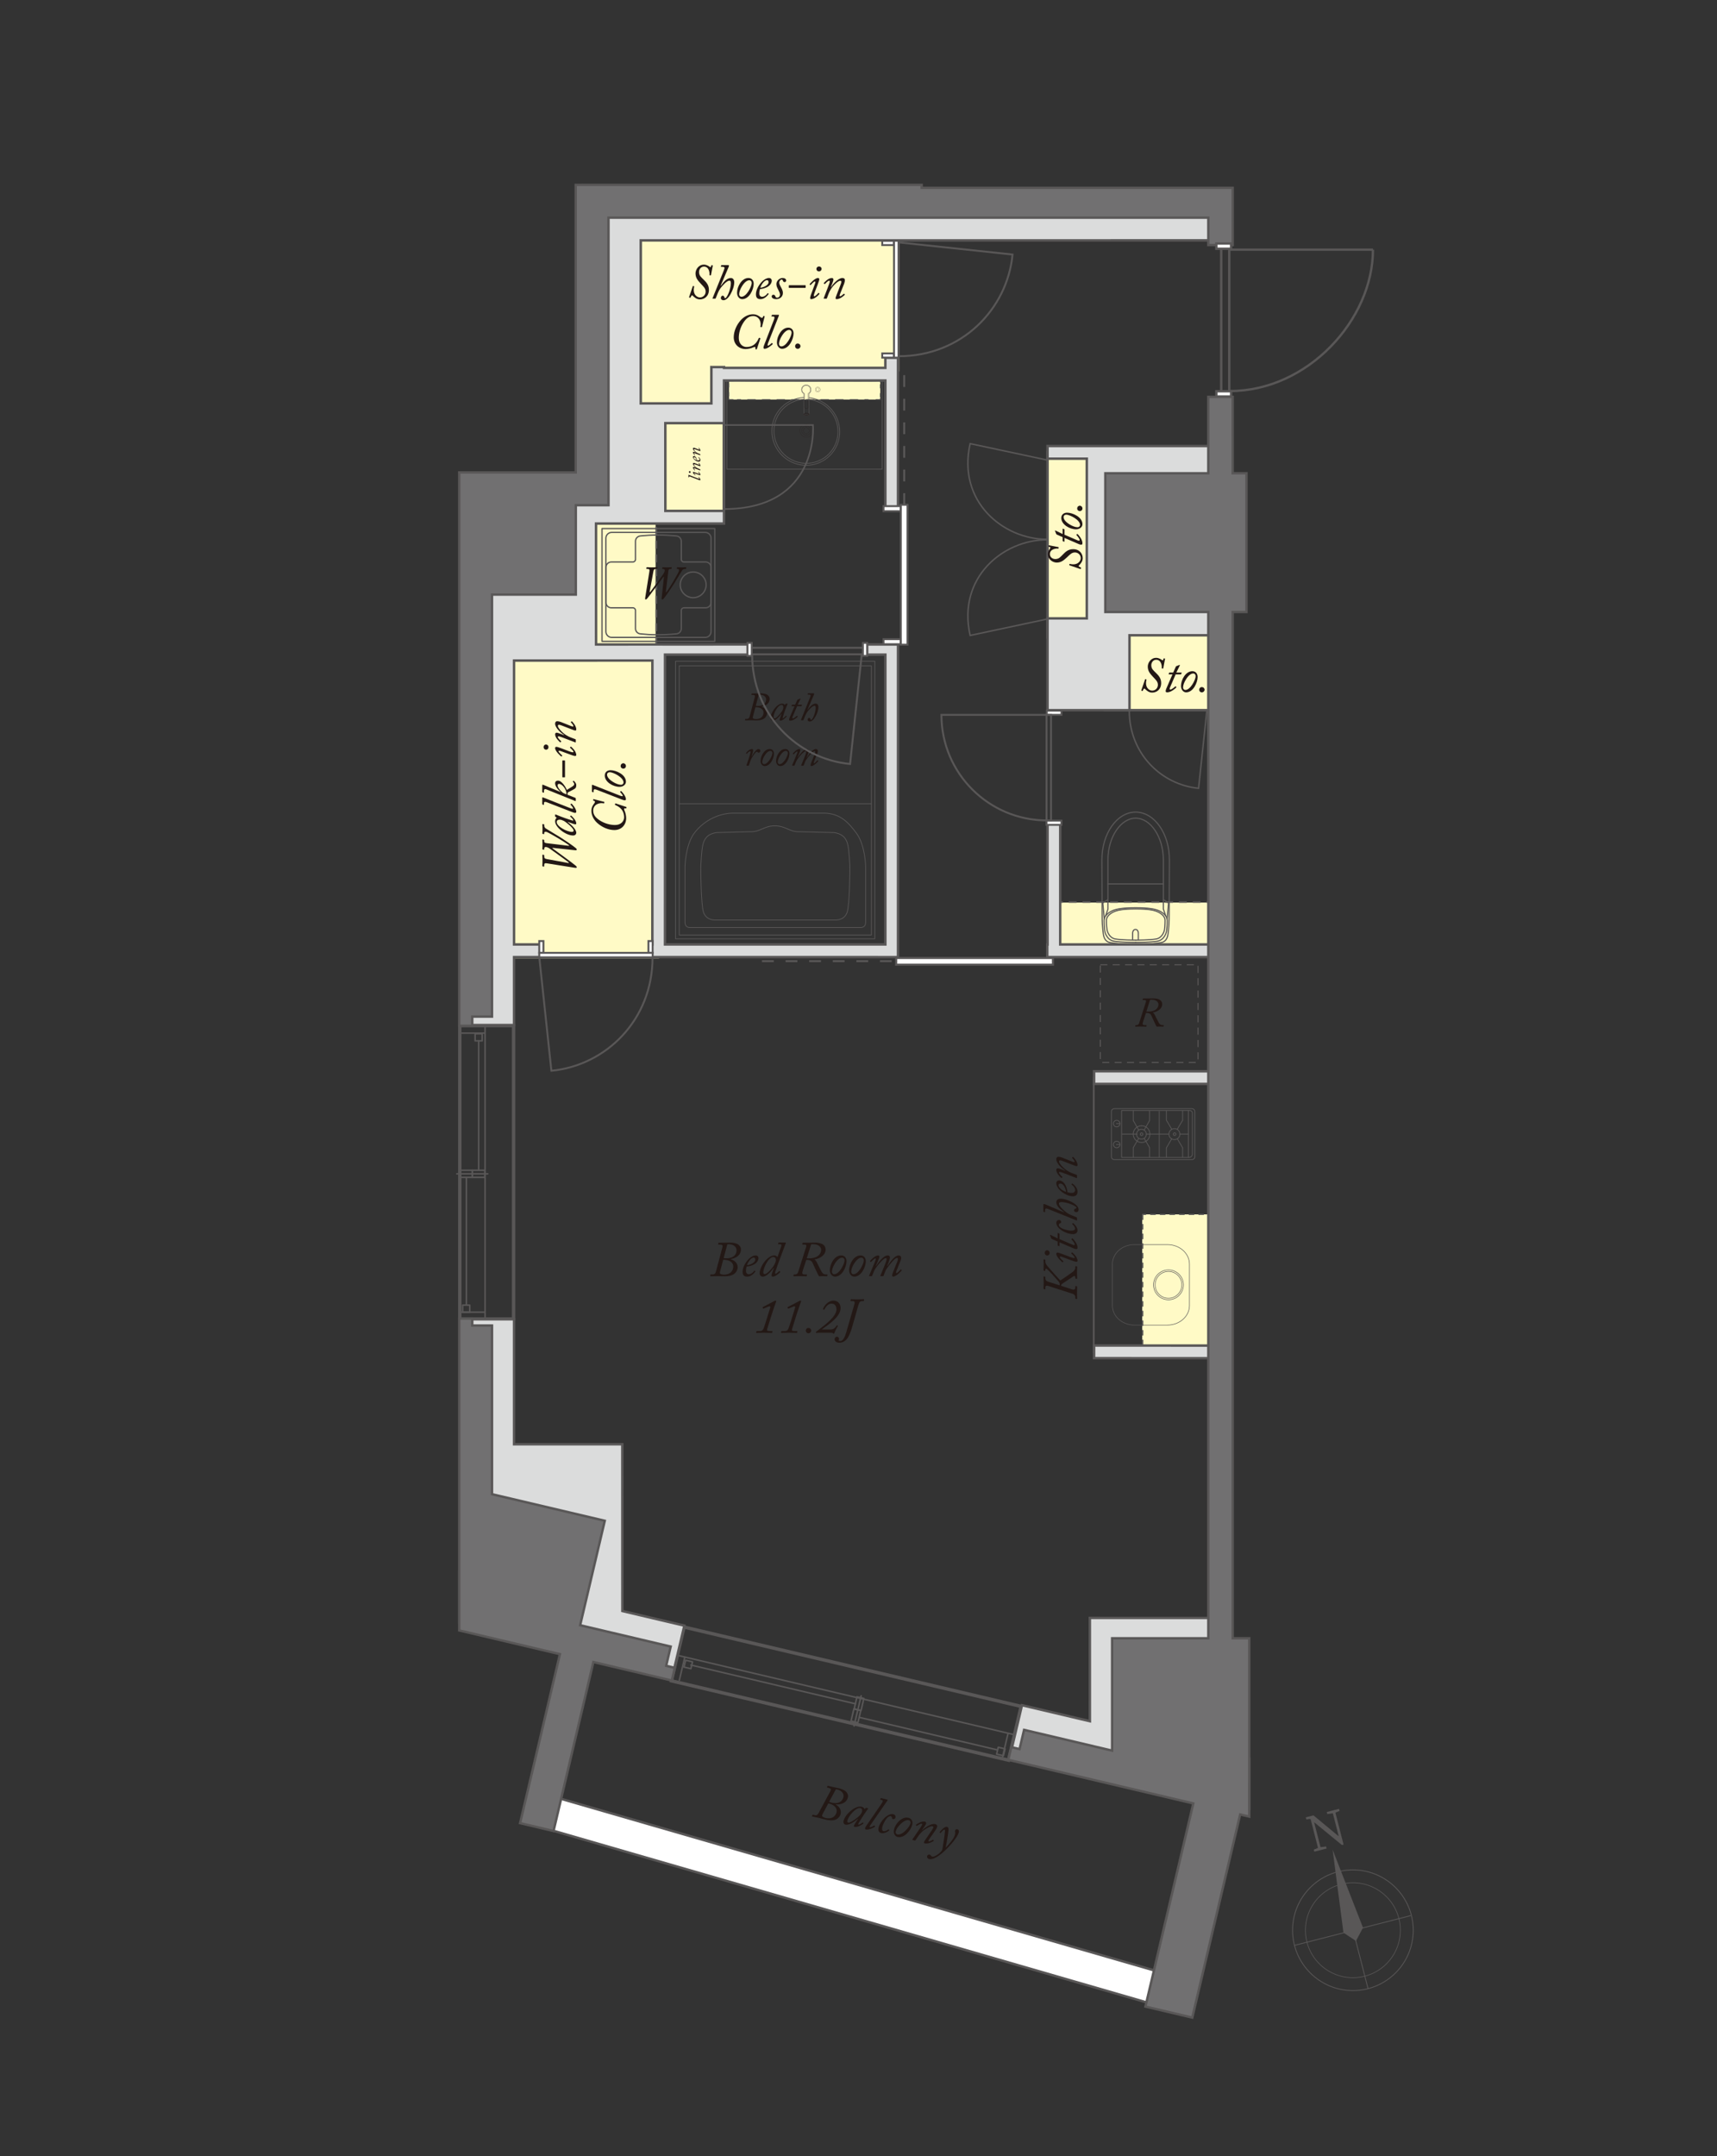<?xml version="1.0" encoding="utf-8"?>
<!-- Generator: Adobe Illustrator 16.0.0, SVG Export Plug-In . SVG Version: 6.00 Build 0)  -->
<!DOCTYPE svg PUBLIC "-//W3C//DTD SVG 1.1//EN" "http://www.w3.org/Graphics/SVG/1.1/DTD/svg11.dtd">
<svg version="1.1" id="レイヤー_1" xmlns="http://www.w3.org/2000/svg" xmlns:xlink="http://www.w3.org/1999/xlink" x="0px"
	 y="0px" width="524px" height="658px" viewBox="0 0 524 658" enable-background="new 0 0 524 658" xml:space="preserve">
<rect x="0" y="0" width="524" height="658" fill="#333333" stroke="none"/>
<circle fill="none" stroke="#595757" stroke-width="0.247" cx="412.884" cy="589.041" r="18.414"/>
<path fill="none" stroke="#595757" stroke-width="0.195" d="M426.916,585.45c1.982,7.749-2.691,15.639-10.439,17.622
	c-7.752,1.983-15.645-2.692-17.625-10.441c-1.983-7.752,2.691-15.642,10.439-17.625C417.042,573.022,424.934,577.698,426.916,585.45
	z"/>
<line fill="none" stroke="#595757" stroke-width="0.247" x1="395.055" y1="593.656" x2="430.624" y2="584.554"/>
<line fill="none" stroke="#595757" stroke-width="0.247" x1="408.387" y1="571.25" x2="417.487" y2="606.822"/>
<polygon fill="#595757" points="415.894,588.406 416.01,588.374 415.969,588.266 415.977,588.251 415.963,588.251 406.694,564.456 
	409.999,589.777 409.984,589.78 410.002,589.792 410.018,589.909 410.134,589.88 413.822,592.306 "/>
<path fill="#595757" d="M399.543,554.844l1.061,0.126l-1.936,0.246l-0.156-0.624l2.342-0.601l8.759,7.254l0.422,1.655l-0.499,0.129
	L399.543,554.844z M399.76,554.27l0.94,0.428l2.515,9.835l-0.779,0.199L399.76,554.27z M404.908,552.957l3.744-0.961l0.163,0.627
	l-1.499,0.633l-0.312,0.079l-1.934,0.246L404.908,552.957z M400.952,564.444l1.576-0.653l0.312-0.079l1.856-0.226l0.158,0.621
	l-3.745,0.961L400.952,564.444z M406.553,552.535l0.779-0.199l2.702,10.564l-0.979-0.577L406.553,552.535z"/>
<g>
	<path fill="#231815" d="M349.686,305.82c0.141-0.408,0.089-0.638-0.37-0.638h-0.497c-0.103,0-0.115-0.038-0.103-0.102l0.063-0.268
		c0.013-0.076,0.039-0.102,0.166-0.102c1.34,0,2.653-0.038,2.857-0.038c0.919,0,2.883,0.089,2.883,1.824
		c0,1.275-1.377,2.296-2.87,2.475v0.025c0.307,0.102,0.498,0.498,0.638,0.766c0.064,0.127,0.944,1.939,1.174,2.322
		c0.319,0.523,0.574,0.74,1.123,0.74h0.318c0.09,0,0.103,0.051,0.09,0.127l-0.039,0.242c-0.013,0.064-0.038,0.102-0.127,0.102
		c-0.128,0-0.332-0.038-0.944-0.038c-0.562,0-0.804,0.038-0.943,0.038c-0.103,0-0.166-0.102-0.345-0.408s-1.314-2.819-1.467-3.125
		c-0.37-0.714-1.085-0.651-1.569-0.651l-0.905,2.794c-0.23,0.727-0.064,0.918,0.472,0.918h0.522c0.077,0,0.103,0.038,0.09,0.102
		l-0.038,0.293c-0.013,0.063-0.064,0.076-0.153,0.076c-0.141,0-0.715-0.038-1.786-0.038c-0.753,0-1.25,0.038-1.403,0.038
		c-0.076,0-0.089-0.038-0.076-0.102l0.051-0.268c0.013-0.077,0.038-0.102,0.128-0.102h0.242c0.459,0,0.676-0.281,0.791-0.638
		L349.686,305.82z M349.852,308.703c0.65,0,1.416,0.064,2.347-0.319c0.753-0.306,1.34-0.995,1.34-1.888
		c0-0.536-0.473-1.416-2.028-1.416c-0.229,0-0.37,0-0.523,0.013L349.852,308.703z"/>
</g>
<rect x="335.805" y="294.409" fill="none" stroke="#595757" stroke-width="0.318" stroke-dasharray="2.155,1.614" width="29.81" height="29.811"/>
<polygon fill="#FFFAC6" points="222.474,116.209 268.66,116.209 268.659,121.934 222.479,121.934 "/>
<line fill="none" stroke="#231815" stroke-width="0.045" stroke-linecap="round" stroke-linejoin="round" stroke-miterlimit="10" x1="227.416" y1="116.435" x2="267.323" y2="116.435"/>
<path fill="none" stroke="#231815" stroke-width="0.045" stroke-linecap="round" stroke-linejoin="round" stroke-miterlimit="10" d="
	M249.562,118.377c-0.313,0-0.492,0.226-0.492,0.498c0,0.316,0.178,0.498,0.492,0.498c0.27,0,0.493-0.182,0.493-0.498
	C250.055,118.604,249.832,118.377,249.562,118.377z"/>
<path fill="none" stroke="#231815" stroke-width="0.045" stroke-linecap="round" stroke-linejoin="round" stroke-miterlimit="10" d="
	M249.559,118.105c-0.447,0-0.761,0.362-0.761,0.77c0,0.453,0.313,0.769,0.761,0.769c0.405,0,0.762-0.316,0.762-0.769
	C250.321,118.468,249.963,118.105,249.559,118.105z"/>
<path fill="none" stroke="#231815" stroke-width="0.045" stroke-linecap="round" stroke-linejoin="round" stroke-miterlimit="10" d="
	M245.438,130.785c-0.349,0.348-0.346,0.921,0.006,1.274c0.385,0.384,0.925,0.355,1.274,0.007c0.349-0.348,0.376-0.889-0.007-1.273
	C246.359,130.439,245.785,130.437,245.438,130.785z"/>
<path fill="none" stroke="#231815" stroke-width="0.045" stroke-linecap="round" stroke-linejoin="round" stroke-miterlimit="10" d="
	M245.085,130.433c-0.57,0.569-0.533,1.431,0.012,1.974c0.576,0.578,1.404,0.582,1.974,0.013c0.538-0.539,0.565-1.398-0.012-1.977
	C246.515,129.898,245.624,129.894,245.085,130.433z"/>
<path fill="none" stroke="#231815" stroke-width="0.045" stroke-linecap="round" stroke-linejoin="round" stroke-miterlimit="10" d="
	M244.669,130.016c-0.792,0.792-0.753,2.034,0.016,2.804c0.8,0.799,2.01,0.807,2.802,0.015c0.76-0.759,0.785-2.002-0.017-2.802
	C246.701,129.263,245.43,129.255,244.669,130.016z"/>
<line fill="none" stroke="#231815" stroke-width="0.045" stroke-linecap="round" stroke-linejoin="round" stroke-miterlimit="10" x1="227.416" y1="143.161" x2="267.323" y2="143.161"/>
<path fill="none" stroke="#595757" stroke-width="0.222" stroke-linecap="round" stroke-linejoin="round" stroke-miterlimit="10" d="
	M246.944,121.348c2.278,0.25,4.496,1.255,6.252,3.011c4.066,4.066,4.102,10.621,0.083,14.641
	c-4.021,4.021-10.576,3.984-14.643-0.083c-4.065-4.066-4.103-10.621-0.083-14.641c1.856-1.855,4.252-2.847,6.694-2.976"/>
<path fill="none" stroke="#595757" stroke-width="0.222" stroke-linecap="round" stroke-linejoin="round" stroke-miterlimit="10" d="
	M246.95,121.915c2.147,0.24,4.237,1.188,5.892,2.841c3.835,3.837,3.872,10.025,0.076,13.818c-3.793,3.795-9.98,3.761-13.818-0.076
	c-3.836-3.839-3.872-10.025-0.078-13.819c1.736-1.737,3.975-2.672,6.261-2.807"/>
<path fill="none" stroke="#595757" stroke-width="0.134" stroke-linecap="round" stroke-linejoin="round" stroke-miterlimit="10" d="
	M247.089,119.941c0.554-0.559,0.553-1.47-0.006-2.027l-0.022-0.022c-0.558-0.555-1.47-0.554-2.025,0.004
	c-0.557,0.56-0.554,1.47,0.004,2.027l0.021,0.021c0.064,0.064,0.146,0.095,0.22,0.146l0.021,6.312v0.001
	c0.001,0.153,0.362,0.278,0.806,0.279c0.438,0.002,0.788-0.117,0.798-0.269h0.004v-0.006l-0.021-6.336
	C246.954,120.028,247.031,120,247.089,119.941z"/>
<path fill="none" stroke="#231815" stroke-width="0.134" stroke-linecap="round" stroke-linejoin="round" stroke-miterlimit="10" d="
	M246.91,126.409c0.001,0.153-0.354,0.276-0.795,0.274c-0.441-0.001-0.798-0.126-0.8-0.28c-0.001-0.153,0.354-0.276,0.795-0.274
	C246.552,126.13,246.908,126.255,246.91,126.409z"/>
<path fill="none" stroke="#231815" stroke-width="0.056" stroke-linecap="round" stroke-linejoin="round" stroke-miterlimit="10" d="
	M247.312,118.94c-0.006-0.7-0.577-1.271-1.278-1.274c-0.7-0.003-1.264,0.564-1.258,1.265c0.004,0.505,0.308,0.935,0.738,1.14
	l0.032,4.248c0.001,0.114,0.094,0.206,0.207,0.206l0.723,0.003c0.114,0,0.204-0.09,0.202-0.203l-0.033-4.283
	C247.039,119.828,247.316,119.423,247.312,118.94z"/>
<rect x="221.825" y="116.177" fill="none" stroke="#595757" stroke-width="0.224" stroke-linecap="round" stroke-linejoin="round" stroke-miterlimit="10" width="47.392" height="26.984"/>
<polyline fill="none" stroke="#595757" stroke-width="0.231" points="223.808,121.934 222.401,121.934 222.401,121.527 "/>
<line fill="none" stroke="#595757" stroke-width="0.231" x1="222.401" y1="120.916" x2="222.401" y2="119.679"/>
<line fill="none" stroke="#595757" stroke-width="0.231" x1="222.401" y1="118.194" x2="222.401" y2="116.959"/>
<polyline fill="none" stroke="#595757" stroke-width="0.231" points="222.401,116.654 222.401,116.246 223.807,116.246 "/>
<line fill="none" stroke="#595757" stroke-width="0.231" x1="226.016" y1="116.246" x2="227.252" y2="116.246"/>
<line fill="none" stroke="#595757" stroke-width="0.231" stroke-dasharray="2.554,1.914" x1="229.166" y1="116.246" x2="263.954" y2="116.246"/>
<line fill="none" stroke="#595757" stroke-width="0.231" x1="264.912" y1="116.246" x2="266.146" y2="116.246"/>
<polyline fill="none" stroke="#595757" stroke-width="0.231" points="267.253,116.246 268.659,116.246 268.659,116.654 "/>
<line fill="none" stroke="#595757" stroke-width="0.231" x1="268.66" y1="117.262" x2="268.66" y2="118.498"/>
<line fill="none" stroke="#595757" stroke-width="0.231" x1="268.66" y1="119.986" x2="268.66" y2="121.222"/>
<polyline fill="none" stroke="#595757" stroke-width="0.231" points="268.66,121.526 268.66,121.933 267.253,121.933 "/>
<line fill="none" stroke="#595757" stroke-width="0.231" x1="265.045" y1="121.934" x2="263.808" y2="121.934"/>
<line fill="none" stroke="#595757" stroke-width="0.231" stroke-dasharray="2.554,1.914" x1="261.895" y1="121.934" x2="227.106" y2="121.934"/>
<line fill="none" stroke="#595757" stroke-width="0.231" x1="226.148" y1="121.934" x2="224.913" y2="121.934"/>
<polygon fill="#FFFAC6" points="201.137,199.015 153.35,199.045 153.35,292.451 201.128,292.447 "/>
<polygon fill="#FFFAC6" points="219.137,65.814 186.65,65.834 186.648,127.301 219.131,127.298 "/>
<polygon fill="#FFFAC6" points="274.431,65.815 209.991,65.831 209.991,113.35 274.419,113.349 "/>
<polygon fill="#FFFAC6" points="348.59,370.581 348.588,412.801 370.551,412.789 370.553,370.587 "/>
<polygon fill="#FFFAC6" points="339.846,216.466 370.557,216.467 370.549,190.375 339.85,190.375 "/>
<polygon fill="#FFFAC6" points="321.473,275.422 371.485,275.425 371.485,289.14 321.482,289.14 "/>
<polygon fill="#FFFAC6" points="319.84,137.206 319.838,192.54 338.5,192.524 338.5,137.212 "/>
<polygon fill="#FFFAC6" points="197.636,158.37 220.569,158.371 220.563,123.96 197.639,123.958 "/>
<polygon fill="#FFFAC6" points="200.079,199.707 200.076,156.821 179.601,156.821 179.601,199.7 "/>
<rect x="205.504" y="508.129" transform="matrix(-0.973 -0.229 0.229 -0.973 391.378 1078.615)" fill="none" stroke="#595757" stroke-width="1.035" width="105.744" height="16.865"/>
<line fill="none" stroke="#595757" stroke-width="0.467" stroke-linecap="round" stroke-linejoin="round" stroke-miterlimit="10" x1="304.214" y1="533.97" x2="262.391" y2="524.114"/>
<line fill="none" stroke="#595757" stroke-width="0.465" stroke-linecap="round" stroke-linejoin="round" stroke-miterlimit="10" x1="261.099" y1="519.954" x2="210.852" y2="508.112"/>
<line fill="none" stroke="#595757" stroke-width="0.465" stroke-linecap="round" stroke-linejoin="round" stroke-miterlimit="10" x1="260.636" y1="526.701" x2="262.805" y2="517.505"/>
<line fill="none" stroke="#595757" stroke-width="0.465" stroke-linecap="round" stroke-linejoin="round" stroke-miterlimit="10" x1="305.984" y1="536.009" x2="307.615" y2="529.083"/>
<line fill="none" stroke="#595757" stroke-width="0.465" stroke-linecap="round" stroke-linejoin="round" stroke-miterlimit="10" x1="207.324" y1="512.756" x2="208.958" y2="505.83"/>
<line fill="none" stroke="#595757" stroke-width="0.465" stroke-linecap="round" stroke-linejoin="round" stroke-miterlimit="10" x1="206.563" y1="505.098" x2="309.66" y2="529.394"/>
<rect x="304.205" y="533.196" transform="matrix(-0.973 -0.229 0.229 -0.973 480.135 1124.252)" fill="none" stroke="#595757" stroke-width="0.465" stroke-linecap="round" stroke-linejoin="round" stroke-miterlimit="10" width="2.15" height="2.159"/>
<rect x="260.21" y="522.034" transform="matrix(-0.974 -0.229 0.229 -0.974 395.716 1093.732)" fill="none" stroke="#595757" stroke-width="0.467" stroke-linecap="round" stroke-linejoin="round" stroke-miterlimit="10" width="2.15" height="3.769"/>
<rect x="261.081" y="518.342" transform="matrix(-0.974 -0.229 0.229 -0.974 398.369 1086.629)" fill="none" stroke="#595757" stroke-width="0.467" stroke-linecap="round" stroke-linejoin="round" stroke-miterlimit="10" width="2.152" height="3.772"/>
<rect x="208.715" y="506.805" transform="matrix(-0.973 -0.23 0.23 -0.973 297.363 1050.355)" fill="none" stroke="#595757" stroke-width="0.465" stroke-linecap="round" stroke-linejoin="round" stroke-miterlimit="10" width="2.156" height="2.143"/>
<rect x="140.329" y="312.963" fill="none" stroke="#595757" stroke-width="1.035" width="16.415" height="89.546"/>
<line fill="none" stroke="#595757" stroke-width="0.467" stroke-linecap="round" stroke-linejoin="round" stroke-miterlimit="10" x1="142.333" y1="398.243" x2="142.333" y2="359.322"/>
<line fill="none" stroke="#595757" stroke-width="0.465" stroke-linecap="round" stroke-linejoin="round" stroke-miterlimit="10" x1="146.083" y1="357.113" x2="146.083" y2="317.639"/>
<line fill="none" stroke="#595757" stroke-width="0.465" stroke-linecap="round" stroke-linejoin="round" stroke-miterlimit="10" x1="139.411" y1="358.212" x2="148.858" y2="358.212"/>
<line fill="none" stroke="#595757" stroke-width="0.465" stroke-linecap="round" stroke-linejoin="round" stroke-miterlimit="10" x1="140.754" y1="400.435" x2="147.87" y2="400.435"/>
<line fill="none" stroke="#595757" stroke-width="0.465" stroke-linecap="round" stroke-linejoin="round" stroke-miterlimit="10" x1="140.754" y1="315.27" x2="147.87" y2="315.27"/>
<line fill="none" stroke="#595757" stroke-width="0.465" stroke-linecap="round" stroke-linejoin="round" stroke-miterlimit="10" x1="148.036" y1="312.771" x2="148.036" y2="402.494"/>
<rect x="141.202" y="398.275" fill="none" stroke="#595757" stroke-width="0.465" stroke-linecap="round" stroke-linejoin="round" stroke-miterlimit="10" width="2.156" height="2.15"/>
<rect x="140.383" y="357.125" fill="none" stroke="#595757" stroke-width="0.467" stroke-linecap="round" stroke-linejoin="round" stroke-miterlimit="10" width="3.77" height="2.156"/>
<rect x="144.175" y="357.125" fill="none" stroke="#595757" stroke-width="0.467" stroke-linecap="round" stroke-linejoin="round" stroke-miterlimit="10" width="3.771" height="2.156"/>
<rect x="144.999" y="315.478" fill="none" stroke="#595757" stroke-width="0.465" stroke-linecap="round" stroke-linejoin="round" stroke-miterlimit="10" width="2.145" height="2.154"/>
<path fill="none" stroke="#595757" stroke-width="0.23" stroke-linecap="round" stroke-linejoin="round" stroke-miterlimit="10" d="
	M339.2,339.143c0-0.449,0.397-0.816,0.88-0.816h23.67c0.482,0,0.879,0.367,0.879,0.816v13.916c0,0.454-0.396,0.814-0.879,0.814
	h-23.67c-0.482,0-0.88-0.36-0.88-0.814V339.143z"/>
<line fill="none" stroke="#595757" stroke-width="0.23" stroke-linecap="round" stroke-linejoin="round" stroke-miterlimit="10" x1="349.852" y1="346.083" x2="356.67" y2="346.083"/>
<line fill="none" stroke="#595757" stroke-width="0.23" stroke-linecap="round" stroke-linejoin="round" stroke-miterlimit="10" x1="362.679" y1="338.908" x2="362.679" y2="353.158"/>
<line fill="none" stroke="#595757" stroke-width="0.23" stroke-linecap="round" stroke-linejoin="round" stroke-miterlimit="10" x1="353.784" y1="339.135" x2="353.784" y2="353.097"/>
<line fill="none" stroke="#595757" stroke-width="0.23" stroke-linecap="round" stroke-linejoin="round" stroke-miterlimit="10" x1="360.095" y1="346.083" x2="362.658" y2="346.083"/>
<line fill="none" stroke="#595757" stroke-width="0.23" stroke-linecap="round" stroke-linejoin="round" stroke-miterlimit="10" x1="350.818" y1="338.976" x2="350.818" y2="341.943"/>
<line fill="none" stroke="#595757" stroke-width="0.23" stroke-linecap="round" stroke-linejoin="round" stroke-miterlimit="10" x1="350.79" y1="342.017" x2="349.22" y2="344.776"/>
<line fill="none" stroke="#595757" stroke-width="0.23" stroke-linecap="round" stroke-linejoin="round" stroke-miterlimit="10" x1="345.869" y1="338.976" x2="345.869" y2="341.943"/>
<line fill="none" stroke="#595757" stroke-width="0.23" stroke-linecap="round" stroke-linejoin="round" stroke-miterlimit="10" x1="345.898" y1="342.017" x2="347.469" y2="344.776"/>
<line fill="none" stroke="#595757" stroke-width="0.23" stroke-linecap="round" stroke-linejoin="round" stroke-miterlimit="10" x1="345.869" y1="353.126" x2="345.869" y2="350.223"/>
<line fill="none" stroke="#595757" stroke-width="0.23" stroke-linecap="round" stroke-linejoin="round" stroke-miterlimit="10" x1="345.898" y1="350.149" x2="347.469" y2="347.457"/>
<line fill="none" stroke="#595757" stroke-width="0.23" stroke-linecap="round" stroke-linejoin="round" stroke-miterlimit="10" x1="350.818" y1="353.126" x2="350.818" y2="350.223"/>
<line fill="none" stroke="#595757" stroke-width="0.23" stroke-linecap="round" stroke-linejoin="round" stroke-miterlimit="10" x1="350.79" y1="350.149" x2="349.22" y2="347.457"/>
<line fill="none" stroke="#595757" stroke-width="0.23" stroke-linecap="round" stroke-linejoin="round" stroke-miterlimit="10" x1="342.447" y1="346.083" x2="347.047" y2="346.083"/>
<path fill="none" stroke="#595757" stroke-width="0.23" stroke-linecap="round" stroke-linejoin="round" stroke-miterlimit="10" d="
	M348.37,348.655h0.04c1.418,0,2.526-1.154,2.526-2.572c0-1.424-1.108-2.534-2.526-2.534h-0.04"/>
<path fill="none" stroke="#595757" stroke-width="0.23" stroke-linecap="round" stroke-linejoin="round" stroke-miterlimit="10" d="
	M348.37,343.549c-1.388,0-2.532,1.113-2.532,2.533c0,1.419,1.145,2.532,2.532,2.573"/>
<path fill="none" stroke="#595757" stroke-width="0.23" stroke-linecap="round" stroke-linejoin="round" stroke-miterlimit="10" d="
	M348.352,347.615c-0.825,0-1.498-0.665-1.498-1.491c0-0.832,0.673-1.5,1.498-1.5c0.824,0,1.5,0.668,1.5,1.5
	C349.852,346.95,349.176,347.615,348.352,347.615z"/>
<path fill="none" stroke="#595757" stroke-width="0.23" stroke-linecap="round" stroke-linejoin="round" stroke-miterlimit="10" d="
	M348.393,346.508c-0.216,0-0.395-0.176-0.395-0.396c0-0.211,0.179-0.386,0.395-0.386c0.217,0,0.394,0.175,0.394,0.386
	C348.786,346.332,348.609,346.508,348.393,346.508z"/>
<line fill="none" stroke="#595757" stroke-width="0.23" stroke-linecap="round" stroke-linejoin="round" stroke-miterlimit="10" x1="360.918" y1="338.977" x2="360.918" y2="341.834"/>
<line fill="none" stroke="#595757" stroke-width="0.23" stroke-linecap="round" stroke-linejoin="round" stroke-miterlimit="10" x1="360.891" y1="341.905" x2="359.32" y2="344.554"/>
<line fill="none" stroke="#595757" stroke-width="0.23" stroke-linecap="round" stroke-linejoin="round" stroke-miterlimit="10" x1="355.969" y1="338.977" x2="355.969" y2="341.834"/>
<line fill="none" stroke="#595757" stroke-width="0.23" stroke-linecap="round" stroke-linejoin="round" stroke-miterlimit="10" x1="355.999" y1="341.905" x2="357.57" y2="344.554"/>
<line fill="none" stroke="#595757" stroke-width="0.23" stroke-linecap="round" stroke-linejoin="round" stroke-miterlimit="10" x1="355.969" y1="353.146" x2="355.969" y2="350.284"/>
<line fill="none" stroke="#595757" stroke-width="0.23" stroke-linecap="round" stroke-linejoin="round" stroke-miterlimit="10" x1="355.999" y1="350.214" x2="357.57" y2="347.554"/>
<line fill="none" stroke="#595757" stroke-width="0.23" stroke-linecap="round" stroke-linejoin="round" stroke-miterlimit="10" x1="360.918" y1="353.146" x2="360.918" y2="350.284"/>
<line fill="none" stroke="#595757" stroke-width="0.23" stroke-linecap="round" stroke-linejoin="round" stroke-miterlimit="10" x1="360.891" y1="350.214" x2="359.32" y2="347.554"/>
<path fill="none" stroke="#595757" stroke-width="0.23" stroke-linecap="round" stroke-linejoin="round" stroke-miterlimit="10" d="
	M358.418,347.776c-0.93,0-1.675-0.753-1.675-1.675c0-0.928,0.745-1.677,1.675-1.677c0.924,0,1.677,0.749,1.677,1.677
	C360.095,347.023,359.342,347.776,358.418,347.776z"/>
<circle fill="none" stroke="#595757" stroke-width="0.23" stroke-linecap="round" stroke-linejoin="round" stroke-miterlimit="10" cx="358.471" cy="346.112" r="0.393"/>
<path fill="none" stroke="#595757" stroke-width="0.23" stroke-linecap="round" stroke-linejoin="round" stroke-miterlimit="10" d="
	M342.294,338.876v14.326h20.562c0.579,0,1.042-0.472,1.042-1.052v-12.472c0-0.445-0.353-0.803-0.796-0.803H342.294z"/>
<path fill="none" stroke="#595757" stroke-width="0.23" stroke-linecap="round" stroke-linejoin="round" stroke-miterlimit="10" d="
	M340.794,348.26c-0.554,0-1.002,0.445-1.002,0.996c0,0.557,0.448,1.005,1.002,1.005c0.55,0,0.999-0.448,0.999-1.005
	C341.793,348.705,341.344,348.26,340.794,348.26z"/>
<line fill="none" stroke="#595757" stroke-width="0.23" stroke-linecap="round" stroke-linejoin="round" stroke-miterlimit="10" x1="341.803" y1="349.265" x2="340.723" y2="349.265"/>
<path fill="none" stroke="#595757" stroke-width="0.23" stroke-linecap="round" stroke-linejoin="round" stroke-miterlimit="10" d="
	M340.794,341.873c-0.554,0-1.002,0.453-1.002,1.005c0,0.551,0.448,1.005,1.002,1.005c0.55,0,0.999-0.454,0.999-1.005
	C341.793,342.326,341.344,341.873,340.794,341.873z"/>
<line fill="none" stroke="#595757" stroke-width="0.23" stroke-linecap="round" stroke-linejoin="round" stroke-miterlimit="10" x1="341.803" y1="342.884" x2="340.723" y2="342.884"/>
<path fill="none" stroke="#595757" stroke-width="0.162" stroke-linecap="round" stroke-linejoin="round" stroke-miterlimit="10" d="
	M352.039,392.082c0-2.514,2.044-4.559,4.558-4.559c2.519,0,4.562,2.045,4.562,4.559c0,2.52-2.043,4.567-4.562,4.567
	C354.083,396.649,352.039,394.602,352.039,392.082z"/>
<path fill="none" stroke="#595757" stroke-width="0.162" stroke-linecap="round" stroke-linejoin="round" stroke-miterlimit="10" d="
	M352.516,392.082c0-2.253,1.831-4.087,4.081-4.087c2.259,0,4.087,1.834,4.087,4.087c0,2.259-1.828,4.096-4.087,4.096
	C354.347,396.178,352.516,394.341,352.516,392.082z"/>
<path fill="none" stroke="#595757" stroke-width="0.164" stroke-linecap="round" stroke-linejoin="round" stroke-miterlimit="10" d="
	M356.28,379.807c3.709,0,6.718,2.666,6.718,5.953v12.653c0,3.287-3.009,5.953-6.718,5.953h-10.079c-3.709,0-6.717-2.666-6.717-5.953
	V385.76c0-3.287,3.008-5.953,6.717-5.953H356.28z"/>
<polygon fill="none" stroke="#595757" stroke-width="0.346" stroke-dasharray="1.681,1.26" points="348.762,370.593 
	348.757,413.205 371.355,413.202 371.355,370.596 "/>
<rect x="333.792" y="328.917" fill="none" stroke="#595757" stroke-width="0.529" width="40.07" height="83.767"/>
<path fill="none" stroke="#595757" stroke-width="0.222" stroke-linecap="round" stroke-linejoin="round" stroke-miterlimit="10" d="
	M262.553,283.062c0,0,1.631,0.159,1.631-1.633v-17.027c0,0-0.136-6.474-2.758-10.059c-2.619-3.583-5.136-6.045-9.737-6.207h-28.232
	c-4.602,0.162-9.028,2.624-11.647,6.207c-2.622,3.585-2.759,10.059-2.759,10.059v17.027c0,1.792,1.634,1.633,1.634,1.633H262.553z"
	/>
<path fill="none" stroke="#595757" stroke-width="0.222" stroke-linecap="round" stroke-linejoin="round" stroke-miterlimit="10" d="
	M255.165,280.759c2.943-0.104,3.425-2.569,3.425-2.569c0.646-2.083,0.857-12.24,0.75-14.487c0,0-0.212-4.222-0.59-5.827
	c-0.372-1.608-1.119-3.319-4.171-3.8l-10.486-0.267c0,0-1.142,0.106-2.425-0.321c-1.284-0.427-2.782-1.336-4.547-1.446h-1.311
	c-1.766,0.11-3.262,1.019-4.547,1.446c-1.285,0.428-2.651,0.321-2.651,0.321l-9.954,0.267c-3.048,0.48-3.798,2.191-4.173,3.8
	c-0.374,1.605-0.587,5.827-0.587,5.827c-0.108,2.247,0.106,12.404,0.749,14.487c0,0,0.482,2.465,3.422,2.569H255.165z"/>
<polyline fill="none" stroke="#595757" stroke-width="0.222" stroke-linecap="round" stroke-linejoin="round" stroke-miterlimit="10" points="
	265.941,203.281 265.941,285.333 207.288,285.333 207.288,203.186 265.916,203.186 "/>
<line fill="none" stroke="#595757" stroke-width="0.222" stroke-linecap="round" stroke-linejoin="round" stroke-miterlimit="10" x1="265.887" y1="245.275" x2="207.38" y2="245.275"/>
<rect x="206.159" y="201.788" fill="none" stroke="#595757" stroke-width="0.222" stroke-linecap="round" stroke-linejoin="round" stroke-miterlimit="10" width="60.824" height="84.7"/>
<line fill="none" stroke="#595757" stroke-width="0.757" x1="336.801" y1="216.724" x2="372.652" y2="216.724"/>
<line fill="none" stroke="#595757" stroke-width="0.348" stroke-linecap="round" stroke-linejoin="round" stroke-miterlimit="10" x1="355.038" y1="269.754" x2="338.129" y2="269.754"/>
<polyline fill="none" stroke="#595757" stroke-width="0.348" stroke-linecap="round" stroke-linejoin="round" stroke-miterlimit="10" points="
	338.131,274.528 336.559,275.553 336.994,280.441 "/>
<path fill="none" stroke="#595757" stroke-width="0.348" stroke-linecap="round" stroke-linejoin="round" stroke-miterlimit="10" d="
	M355.77,279.524l-0.731-2.112v-15.051c0-6.873-3.872-12.68-8.452-12.68c-4.582,0-8.458,5.807-8.458,12.68v15.051l-0.726,2.112"/>
<path fill="none" stroke="#595757" stroke-width="0.348" stroke-linecap="round" stroke-linejoin="round" stroke-miterlimit="10" d="
	M354.177,287.663c1.212-0.152,1.909-0.843,2.209-2.226c0,0,0.433-2.291,0.433-6.174l0.065-16.902c0-8.025-4.611-14.532-10.3-14.532
	c-5.689,0-10.299,6.506-10.299,14.532l0.062,16.902c0,3.884,0.435,6.174,0.435,6.174c0.303,1.383,0.998,2.074,2.211,2.226
	c0,0,3.617,0.578,7.592,0.578C350.566,288.241,354.177,287.663,354.177,287.663z"/>
<path fill="none" stroke="#595757" stroke-width="0.348" stroke-linecap="round" stroke-linejoin="round" stroke-miterlimit="10" d="
	M346.506,277.016c-4.156,0-5.589,0.428-6.383,0.666c-0.703,0.214-3.179,1.272-3.179,3.226c0,1.712,0.124,2.517,0.198,3.166
	c0.047,0.435,0.663,2.773,2.772,3.135c2.11,0.372,5.8,0.372,6.671,0.372"/>
<path fill="none" stroke="#595757" stroke-width="0.348" stroke-linecap="round" stroke-linejoin="round" stroke-miterlimit="10" d="
	M346.664,277.016c4.155,0,5.586,0.428,6.382,0.666c0.702,0.214,3.177,1.272,3.177,3.226c0,1.712-0.123,2.517-0.193,3.166
	c-0.047,0.435-0.666,2.773-2.779,3.135c-2.108,0.372-5.797,0.372-6.664,0.372"/>
<path fill="none" stroke="#595757" stroke-width="0.348" stroke-linecap="round" stroke-linejoin="round" stroke-miterlimit="10" d="
	M346.533,277.377c-3.857,0-5.182,0.379-5.922,0.601c-0.652,0.189-2.951,1.145-2.951,2.907c0,1.537,0.119,2.261,0.181,2.843
	c0.047,0.387,0.621,2.499,2.579,2.823c1.956,0.331,5.383,0.331,6.189,0.331"/>
<path fill="none" stroke="#595757" stroke-width="0.348" stroke-linecap="round" stroke-linejoin="round" stroke-miterlimit="10" d="
	M346.683,277.377c3.854,0,5.185,0.379,5.921,0.601c0.653,0.189,2.953,1.145,2.953,2.907c0,1.537-0.119,2.261-0.182,2.843
	c-0.045,0.387-0.619,2.499-2.576,2.823c-1.961,0.331-5.381,0.331-6.189,0.331"/>
<polyline fill="none" stroke="#595757" stroke-width="0.348" stroke-linecap="round" stroke-linejoin="round" stroke-miterlimit="10" points="
	355.038,274.528 356.614,275.553 356.175,280.441 "/>
<path fill="none" stroke="#595757" stroke-width="0.348" stroke-linecap="round" stroke-linejoin="round" stroke-miterlimit="10" d="
	M345.668,286.812v-2.035c0-0.623,0.342-1.129,0.77-1.129h0.189c0.425,0,0.771,0.507,0.771,1.129v2.035"/>
<rect x="321.965" y="275.261" fill="none" stroke="#595757" stroke-width="0.493" stroke-dasharray="2.403,1.8" width="49.714" height="14.112"/>
<line fill="none" stroke="#595757" stroke-width="0.757" x1="319.699" y1="137.585" x2="319.699" y2="194.886"/>
<line fill="none" stroke="#595757" stroke-width="0.757" x1="220.951" y1="157.138" x2="220.951" y2="121.287"/>
<rect x="179.251" y="156.654" fill="none" stroke="#595757" stroke-width="0.493" stroke-dasharray="2.403,1.8" width="21.067" height="42.632"/>
<rect x="183.721" y="161.3" fill="none" stroke="#595757" stroke-width="0.398" stroke-linecap="round" stroke-linejoin="round" stroke-miterlimit="10" width="34.419" height="34.416"/>
<path fill="none" stroke="#595757" stroke-width="0.398" stroke-linecap="round" stroke-linejoin="round" stroke-miterlimit="10" d="
	M207.592,178.47c0-2.152,1.784-3.918,3.956-3.918c2.169,0,3.952,1.766,3.952,3.918s-1.783,3.926-3.952,3.926
	C209.375,182.396,207.592,180.622,207.592,178.47"/>
<path fill="none" stroke="#595757" stroke-width="0.398" stroke-linecap="round" stroke-linejoin="round" stroke-miterlimit="10" d="
	M216.983,173.112c0-0.879-0.729-1.61-1.612-1.61h-6.64c-0.448,0-0.812-0.365-0.812-0.811v-5.527c0-0.823-0.628-1.517-1.445-1.605
	l-0.237-0.022c-1.76-0.168-3.536-0.264-5.304-0.264h-0.286c-1.753,0-3.245,0.091-4.959,0.255l-0.299,0.032
	c-0.816,0.088-1.449,0.783-1.449,1.605v5.527c0,0.445-0.366,0.811-0.803,0.811h-6.591c-0.884,0-1.617,0.731-1.617,1.61v10.753
	c0,0.893,0.733,1.611,1.617,1.611h6.591c0.437,0,0.803,0.369,0.803,0.816v5.524c0,0.819,0.633,1.522,1.449,1.606l0.239,0.022
	c1.578,0.162,2.801,0.262,5.02,0.262h0.286c1.768,0,3.537-0.087,5.299-0.262l0.242-0.022c0.817-0.084,1.445-0.788,1.445-1.606
	v-5.524c0-0.447,0.363-0.816,0.812-0.816h6.64c0.883,0,1.612-0.718,1.612-1.611V173.112z"/>
<path fill="none" stroke="#595757" stroke-width="0.398" stroke-linecap="round" stroke-linejoin="round" stroke-miterlimit="10" d="
	M217.004,192.739c0,0.975-0.798,1.778-1.769,1.778h-28.553c-0.975,0-1.773-0.803-1.773-1.778v-28.497
	c0-0.975,0.798-1.773,1.773-1.773h28.553c0.971,0,1.769,0.799,1.769,1.773V192.739z"/>
<g>
	<path fill="#231815" d="M198.273,180.566c-0.029,0.143,0.057,0.185,0.213,0.029c0.228-0.228,3.769-5.177,3.911-5.375
		c0.355-0.512,0.469-0.939,0.469-1.181c0-0.199-0.156-0.412-0.441-0.412h-0.242c-0.085,0-0.128-0.029-0.114-0.085l0.071-0.327
		c0.014-0.085,0.042-0.114,0.17-0.114c0.142,0,0.512,0.042,1.223,0.042c0.796,0,1.166-0.042,1.337-0.042
		c0.099,0,0.156,0.042,0.128,0.142l-0.071,0.27c-0.028,0.085-0.057,0.114-0.156,0.114h-0.313c-0.299,0-0.427,0.17-0.498,0.711
		l-0.754,6.257c-0.028,0.185,0.042,0.213,0.142,0.128c0.327-0.285,1.948-2.972,2.147-3.313c0.64-1.081,1.507-2.631,1.65-3.015
		c0.142-0.398,0.114-0.768-0.285-0.768h-0.228c-0.071,0-0.1-0.029-0.085-0.114l0.057-0.27c0.014-0.1,0.057-0.142,0.156-0.142
		c0.185,0,0.526,0.042,1.195,0.042c0.768,0,1.138-0.042,1.351-0.042c0.1,0,0.142,0.057,0.128,0.142l-0.057,0.27
		c-0.014,0.085-0.057,0.114-0.114,0.114h-0.242c-0.313,0-0.583,0.099-0.825,0.412c-0.171,0.242-2.275,3.754-2.631,4.309
		c-0.398,0.654-2.333,3.527-2.944,4.238c-0.128,0.143-0.299,0.37-0.469,0.37c-0.185,0-0.256-0.171-0.228-0.427l0.683-6.371
		c0.028-0.199-0.071-0.228-0.171-0.1c-0.142,0.185-4.38,6.001-4.906,6.57c-0.156,0.17-0.284,0.327-0.498,0.327
		c-0.142,0-0.185-0.185-0.114-0.626l1.266-7.95c0.085-0.498,0.014-0.753-0.455-0.753h-0.341c-0.114,0-0.157-0.029-0.142-0.143
		l0.057-0.27c0.014-0.071,0.043-0.114,0.171-0.114c0.142,0,0.711,0.042,1.45,0.042c0.882,0,1.422-0.042,1.593-0.042
		c0.128,0,0.157,0.042,0.143,0.142l-0.057,0.27c-0.014,0.071-0.042,0.114-0.142,0.114h-0.313c-0.483,0-0.64,0.185-0.753,0.796
		L198.273,180.566z"/>
</g>
<rect x="160.942" y="575.483" transform="matrix(0.961 0.278 -0.278 0.961 171.999 -50.153)" fill="#FFFFFF" width="203.268" height="10.008"/>
<rect x="160.942" y="575.483" transform="matrix(0.961 0.278 -0.278 0.961 171.999 -50.153)" fill="none" stroke="#595757" stroke-width="0.731" width="203.268" height="10.008"/>
<g>
	<path fill="#231815" d="M253.36,546.696c0.112-0.206,0.187-0.392,0.214-0.51c0.063-0.265-0.171-0.461-0.717-0.589l-0.383-0.091
		c-0.089-0.021-0.119-0.09-0.087-0.16l0.132-0.296c0.035-0.085,0.083-0.09,0.215-0.059c0.09,0.021,0.591,0.14,1.199,0.268
		c0.874,0.19,1.571,0.338,2.086,0.46c0.192,0.046,1.475,0.348,2.171,1.025c0.444,0.433,0.734,1.046,0.571,1.738
		c-0.438,1.858-2.27,2.236-3.605,2.154c-0.091-0.006-0.102,0.038-0.05,0.082c1.078,0.643,1.731,1.638,1.442,2.862
		c-0.038,0.162-0.288,1.021-1.276,1.582c-0.664,0.373-1.662,0.512-3.314,0.122c-0.663-0.156-1.316-0.356-1.981-0.514
		c-0.678-0.159-1.38-0.278-2.059-0.438c-0.104-0.024-0.141-0.064-0.106-0.149l0.133-0.296c0.032-0.07,0.072-0.107,0.16-0.086
		l0.575,0.135c0.561,0.133,0.877-0.151,1.156-0.677L253.36,546.696z M251.086,553.509c-0.254,0.484-0.274,0.635-0.036,0.878
		c0.143,0.127,0.652,0.341,0.873,0.393c1.962,0.463,3.081-0.519,3.366-1.729c0.372-1.578-1.19-2.413-2.296-2.674l-0.207-0.049
		L251.086,553.509z M253.036,549.858c0.241,0.104,0.68,0.223,0.871,0.268c1.579,0.372,3.094-0.05,3.505-1.728
		c0.219-0.929-0.472-1.963-1.887-2.297c-0.178-0.042-0.313-0.059-0.435-0.071L253.036,549.858z"/>
	<path fill="#231815" d="M264.904,551.814c0.059,0.015,0.056,0.092,0.013,0.143c-0.423,0.539-1.654,2.397-1.784,2.615
		c-0.148,0.23-1.197,1.914-1.229,2.047c-0.031,0.132,0.031,0.193,0.119,0.215c0.178,0.041,1.11-0.548,1.244-0.656
		c0.056-0.034,0.107-0.054,0.127-0.002l0.097,0.179c0.034,0.055,0.041,0.088,0.002,0.125c-0.231,0.257-1.81,1.208-2.652,1.009
		c-0.177-0.041-0.294-0.131-0.25-0.322c0.052-0.222,0.308-0.645,1.235-2.076l-0.066-0.046c-0.841,0.798-2.704,2.024-3.75,1.777
		c-0.339-0.079-0.73-0.468-0.573-1.132c0.507-2.152,3.676-4.768,5.476-4.344c0.619,0.146,0.837,0.478,0.929,0.748l0.374-0.332
		c0.058-0.049,0.112-0.082,0.172-0.068L264.904,551.814z M262.441,553.943c0.307-0.379,0.542-0.713,0.642-1.141
		c0.094-0.398,0.058-0.905-0.487-1.034c-1.357-0.319-3.669,2.421-3.999,3.821c-0.08,0.339,0.025,0.551,0.276,0.61
		C259.61,556.374,262.047,554.426,262.441,553.943z"/>
	<path fill="#231815" d="M269.109,550.284c0.354-0.509,0.426-0.88-0.002-0.981l-0.428-0.101c-0.104-0.024-0.104-0.087-0.057-0.153
		l0.15-0.245c0.05-0.081,0.083-0.089,0.172-0.068l1.829,0.431c0.132,0.031,0.156,0.131,0.08,0.253l-4.906,7.079
		c-0.212,0.308-0.758,1.035-0.448,1.107c0.235,0.056,1.05-0.359,1.271-0.509c0.073-0.045,0.1-0.023,0.134,0.031l0.119,0.215
		c0.022,0.036,0.024,0.099-0.049,0.144c-0.103,0.102-1.769,1.031-2.713,0.809c-0.19-0.045-0.303-0.164-0.223-0.504
		c0.052-0.221,0.64-1.063,0.92-1.464L269.109,550.284z"/>
	<path fill="#231815" d="M268.122,557.772c0.473-2.005,2.798-4.54,4.509-4.136c0.693,0.163,0.71,0.758,0.647,1.023
		c-0.084,0.354-0.486,0.539-0.752,0.477c-0.191-0.045-0.3-0.18-0.307-0.415c-0.005-0.172-0.131-0.435-0.367-0.491
		c-0.368-0.086-0.835,0.177-1.316,0.764c-0.599,0.763-1.135,1.975-1.242,2.432c-0.254,1.076,0.036,1.301,0.302,1.363
		c0.574,0.136,1.275-0.321,1.484-0.49c0.06-0.049,0.11-0.068,0.147-0.027l0.128,0.186c0.037,0.039,0.056,0.091-0.023,0.166
		c-0.28,0.261-1.479,0.989-2.423,0.768C268.394,559.269,267.89,558.762,268.122,557.772z"/>
	<path fill="#231815" d="M272.838,558.309c0.438-1.859,2.434-4.05,4.395-3.588c0.988,0.232,1.409,1.095,1.173,2.098
		c-0.383,1.622-2.357,4.254-4.496,3.75C273.099,560.377,272.573,559.43,272.838,558.309z M277.866,556.457
		c0.122-0.453-0.057-0.885-0.543-0.999c-0.62-0.146-1.533,0.23-2.552,1.251c-0.688,0.678-1.256,1.494-1.419,2.188
		c-0.111,0.473,0.148,0.829,0.502,0.912C275.389,560.17,277.637,557.432,277.866,556.457z"/>
	<path fill="#231815" d="M278.573,561.512c-0.163-0.037-0.185-0.074-0.132-0.17l1.691-2.481c0.569-0.831,1.233-1.796,1.292-2.047
		c0.035-0.147,0-0.265-0.162-0.302c-0.28-0.066-1.155,0.475-1.472,0.695c-0.055,0.034-0.099,0.023-0.144-0.049l-0.103-0.165
		c-0.045-0.073-0.054-0.105,0.006-0.154c0.284-0.213,1.663-1.18,2.726-0.93c0.339,0.08,0.413,0.362,0.367,0.554
		c-0.107,0.457-1.072,1.709-1.271,2.021l0.053,0.043c0.609-0.604,2.679-2.187,3.991-1.876c0.442,0.104,0.687,0.395,0.596,0.777
		c-0.153,0.649-0.673,1.336-1.441,2.416c-0.628,0.88-1.177,1.622-1.232,1.857c-0.021,0.089,0.015,0.206,0.133,0.234
		c0.221,0.052,0.998-0.341,1.238-0.502c0.07-0.03,0.125-0.002,0.155,0.067l0.076,0.142c0.044,0.073,0.053,0.106-0.024,0.167
		c-0.232,0.193-1.673,0.959-2.661,0.726c-0.192-0.045-0.336-0.156-0.284-0.377c0.066-0.281,0.871-1.32,1.627-2.481
		c0.342-0.526,1.161-1.625,1.238-1.95c0.048-0.206-0.024-0.363-0.29-0.426c-0.574-0.136-2.354,0.877-3.25,1.771
		c-0.366,0.365-0.692,0.693-1.319,1.635l-0.602,0.901c-0.043,0.052-0.08,0.074-0.228,0.04L278.573,561.512z"/>
	<path fill="#231815" d="M286.773,559.211c-0.025-0.021-0.028-0.069,0.018-0.136c0.13-0.156,1.339-1.786,2.239-1.573
		c0.457,0.107,0.532,0.514,0.344,1.84c-0.249,1.716-0.552,3.466-0.748,4.432l0.063-0.002c0.569-0.566,1.867-2.111,2.241-2.771
		c0.133-0.232,0.374-0.597,0.523-1.231c0.038-0.161,0.07-0.435,0.056-0.563c-0.028-0.146-0.083-0.378-0.038-0.569
		c0.056-0.236,0.258-0.499,0.729-0.389c0.398,0.094,0.504,0.508,0.417,0.877c-0.227,0.959-1.079,2.064-1.727,2.894
		c-0.981,1.263-3.152,3.538-4.73,4.489c-0.496,0.318-1.688,1.019-2.559,0.813c-0.575-0.136-0.741-0.549-0.661-0.888
		c0.087-0.369,0.463-0.514,0.73-0.466c0.255,0.044,0.361,0.194,0.491,0.364c0.082,0.113,0.209,0.236,0.327,0.264
		c0.147,0.035,0.419,0.006,0.766-0.146c0.954-0.414,1.73-1.134,2.092-1.608c0.185-0.253,0.275-0.574,0.313-0.799
		c0.05-0.346,0.715-4.424,0.734-5.229c0.007-0.294-0.035-0.444-0.153-0.473c-0.266-0.063-0.942,0.697-1.137,0.994
		c-0.044,0.052-0.104,0.038-0.144,0.013L286.773,559.211z"/>
</g>
<g>
	<path fill="#231815" d="M173.475,263.362c0.152,0.03,0.197-0.061,0.03-0.227c-0.242-0.243-5.515-4.015-5.727-4.167
		c-0.545-0.379-1-0.5-1.258-0.5c-0.212,0-0.439,0.167-0.439,0.47v0.258c0,0.091-0.03,0.136-0.091,0.121l-0.349-0.076
		c-0.091-0.015-0.121-0.045-0.121-0.182c0-0.151,0.045-0.545,0.045-1.303c0-0.849-0.045-1.243-0.045-1.424
		c0-0.106,0.045-0.167,0.151-0.136l0.288,0.076c0.091,0.03,0.121,0.061,0.121,0.167v0.333c0,0.318,0.182,0.455,0.758,0.53
		l6.667,0.803c0.197,0.03,0.228-0.046,0.137-0.152c-0.303-0.349-3.167-2.076-3.531-2.288c-1.151-0.682-2.803-1.606-3.212-1.757
		c-0.424-0.151-0.818-0.121-0.818,0.303v0.243c0,0.076-0.03,0.106-0.121,0.091l-0.288-0.061c-0.106-0.015-0.151-0.061-0.151-0.167
		c0-0.197,0.045-0.561,0.045-1.273c0-0.818-0.045-1.212-0.045-1.439c0-0.106,0.061-0.151,0.151-0.136l0.288,0.061
		c0.091,0.015,0.121,0.061,0.121,0.121v0.258c0,0.333,0.106,0.621,0.439,0.879c0.258,0.182,4,2.424,4.591,2.803
		c0.697,0.424,3.757,2.485,4.515,3.137c0.151,0.136,0.394,0.318,0.394,0.5c0,0.197-0.182,0.272-0.455,0.242l-6.788-0.727
		c-0.212-0.03-0.243,0.076-0.106,0.182c0.197,0.152,6.395,4.667,7,5.228c0.182,0.167,0.349,0.303,0.349,0.53
		c0,0.151-0.197,0.197-0.667,0.121l-8.47-1.348c-0.53-0.091-0.803-0.016-0.803,0.485v0.363c0,0.122-0.03,0.167-0.151,0.152
		l-0.288-0.061c-0.076-0.015-0.121-0.045-0.121-0.182c0-0.151,0.045-0.757,0.045-1.545c0-0.939-0.045-1.515-0.045-1.697
		c0-0.136,0.045-0.167,0.151-0.151l0.288,0.061c0.076,0.015,0.121,0.045,0.121,0.152v0.333c0,0.515,0.197,0.682,0.849,0.803
		L173.475,263.362z"/>
	<path fill="#231815" d="M169.414,248.59c0-0.061,0.076-0.076,0.136-0.045c0.622,0.288,2.712,1.061,2.955,1.136
		c0.258,0.091,2.137,0.728,2.273,0.728s0.182-0.076,0.182-0.167c0-0.182-0.788-0.955-0.924-1.061
		c-0.046-0.045-0.076-0.091-0.031-0.121l0.152-0.137c0.045-0.045,0.076-0.061,0.121-0.03c0.303,0.167,1.591,1.485,1.591,2.349
		c0,0.182-0.061,0.318-0.257,0.318c-0.228,0-0.697-0.151-2.303-0.728l-0.03,0.076c0.97,0.636,2.591,2.167,2.591,3.242
		c0,0.349-0.288,0.818-0.97,0.818c-2.212,0-5.485-2.485-5.485-4.333c0-0.636,0.273-0.924,0.515-1.076l-0.409-0.288
		c-0.061-0.045-0.106-0.091-0.106-0.151V248.59z M172.05,250.499c-0.439-0.212-0.818-0.364-1.257-0.364
		c-0.409,0-0.894,0.151-0.894,0.712c0,1.394,3.197,3.016,4.637,3.016c0.348,0,0.53-0.152,0.53-0.409
		C175.066,252.696,172.611,250.771,172.05,250.499z"/>
	<path fill="#231815" d="M166.959,244.847c-0.576-0.227-0.955-0.212-0.955,0.228v0.439c0,0.106-0.061,0.121-0.136,0.091
		l-0.273-0.091c-0.091-0.03-0.106-0.061-0.106-0.152v-1.879c0-0.136,0.091-0.182,0.227-0.136l8.016,3.152
		c0.349,0.136,1.182,0.5,1.182,0.182c0-0.242-0.591-0.939-0.788-1.121c-0.061-0.061-0.045-0.091,0-0.137l0.182-0.167
		c0.03-0.03,0.091-0.045,0.151,0.015c0.122,0.076,1.409,1.485,1.409,2.455c0,0.197-0.091,0.333-0.439,0.333
		c-0.227,0-1.182-0.379-1.636-0.561L166.959,244.847z"/>
	<path fill="#231815" d="M175.717,244.362c0,0.091-0.061,0.121-0.167,0.076l-8.879-3.576c-0.409-0.167-0.667-0.015-0.667,0.545
		v0.409c0,0.091-0.061,0.106-0.151,0.076l-0.243-0.091c-0.076-0.045-0.121-0.061-0.121-0.182v-2.016
		c0-0.151,0.167-0.151,0.257-0.121l5.258,2.182l0.03-0.076c-0.606-0.469-1.621-1.561-1.621-2.576c0-0.318,0.167-0.788,0.894-0.788
		c1.197,0,2.409,2.121,2.667,2.803h0.061l1.591-0.985c0.379-0.227,0.621-0.485,0.621-0.757c0-0.288-0.227-0.545-0.394-0.712
		c-0.061-0.045-0.061-0.106-0.015-0.136l0.167-0.151c0.03-0.03,0.076-0.03,0.136,0.015c0.091,0.076,0.727,0.651,0.727,1.272
		c0,0.758-0.197,1.015-0.894,1.379l-1.591,0.833c-0.197,0.106-0.212,0.333-0.167,0.757l2.394,0.939
		c0.091,0.03,0.106,0.091,0.106,0.228V244.362z M172.854,242.408c0.167-1.439-1.303-3.197-2.243-3.197
		c-0.242,0-0.454,0.182-0.454,0.424c0,0.773,1.061,1.803,1.303,2.016c0.136,0.121,0.379,0.318,0.561,0.409L172.854,242.408z"/>
	<path fill="#231815" d="M171.763,237.211c-0.106,0-0.151-0.03-0.151-0.121v-4.894c0-0.076,0.03-0.137,0.121-0.137h0.515
		c0.151,0,0.182,0.061,0.182,0.137v4.894c0,0.091-0.03,0.121-0.106,0.121H171.763z"/>
	<path fill="#231815" d="M166.656,228.787c-0.409,0-0.757-0.318-0.757-0.788c0-0.53,0.379-0.803,0.727-0.803
		c0.228,0,0.758,0.182,0.758,0.803C167.384,228.665,166.823,228.787,166.656,228.787z M175.49,230.696
		c-0.349,0-1.046-0.258-2.743-0.894l-1.182-0.439c-0.409-0.151-0.712-0.273-0.894-0.273c-0.137,0-0.197,0.091-0.197,0.212
		c0,0.257,0.818,0.97,1.061,1.212c0.061,0.061,0.061,0.122,0.015,0.167l-0.136,0.121c-0.045,0.061-0.076,0.091-0.136,0.045
		c-0.091-0.061-1.909-1.606-1.864-2.576c0-0.182,0.121-0.364,0.379-0.364c0.272,0,0.955,0.242,1.682,0.515l2.303,0.879
		c0.561,0.212,0.894,0.272,1,0.272c0.136,0,0.228-0.045,0.258-0.167c-0.061-0.318-0.924-1.136-1.061-1.212
		c-0.045-0.031-0.045-0.091,0.03-0.167l0.106-0.121c0.076-0.061,0.106-0.076,0.182-0.03c0.121,0.091,1.576,1.303,1.576,2.561
		C175.854,230.589,175.732,230.696,175.49,230.696z"/>
	<path fill="#231815" d="M175.717,226.393c0,0.167-0.03,0.197-0.136,0.167l-2.803-1.076c-0.939-0.364-2.03-0.788-2.288-0.788
		c-0.151,0-0.257,0.061-0.257,0.228c0,0.288,0.727,1.015,1.015,1.272c0.045,0.045,0.045,0.091-0.015,0.152l-0.137,0.136
		c-0.061,0.061-0.091,0.076-0.151,0.03c-0.272-0.227-1.53-1.349-1.53-2.439c0-0.349,0.258-0.485,0.455-0.485
		c0.47,0,1.909,0.651,2.258,0.773l0.03-0.061c-0.728-0.455-2.743-2.106-2.743-3.455c0-0.455,0.227-0.757,0.621-0.757
		c0.667,0,1.455,0.348,2.682,0.848c1,0.409,1.849,0.773,2.091,0.773c0.091,0,0.197-0.061,0.197-0.182
		c0-0.228-0.561-0.894-0.773-1.091c-0.045-0.061-0.03-0.121,0.03-0.167l0.121-0.106c0.061-0.061,0.091-0.076,0.167-0.015
		c0.242,0.182,1.318,1.409,1.318,2.424c0,0.197-0.076,0.364-0.303,0.364c-0.288,0-1.485-0.545-2.788-1.015
		c-0.591-0.212-1.849-0.758-2.182-0.758c-0.212,0-0.348,0.106-0.348,0.379c0,0.591,1.394,2.091,2.47,2.757
		c0.439,0.273,0.833,0.515,1.894,0.909l1.015,0.379c0.061,0.03,0.091,0.061,0.091,0.212V226.393z"/>
</g>
<g>
	<path fill="#231815" d="M191.127,246.256c0.076,0.03,0.091,0.076,0.076,0.137l-0.076,0.272c-0.016,0.045-0.046,0.076-0.122,0.045
		c-0.076-0.015-0.151-0.045-0.257-0.045c-0.167,0-0.288,0.106-0.288,0.243c0,0.136,0.091,0.394,0.212,0.667
		c0.167,0.333,0.424,1.364,0.424,2.091c0,2.015-1.394,3.637-3.606,3.637c-1.728,0-3.743-0.803-5.258-2.197
		c-1.076-0.985-1.742-2.349-1.742-3.651c0-0.728,0.151-1.273,0.651-2c0.136-0.197,0.424-0.47,0.424-0.758
		c0-0.182-0.121-0.303-0.47-0.394c-0.091-0.03-0.121-0.076-0.091-0.136l0.045-0.197c0.015-0.091,0.061-0.122,0.151-0.091
		l3.137,0.803c0.091,0.03,0.121,0.061,0.091,0.167l-0.03,0.212c-0.015,0.076-0.045,0.106-0.152,0.091
		c-1.485-0.318-3.212,0.455-3.212,2.197c0,1.227,0.606,2.045,1.849,2.909c1.667,1.136,3.545,1.5,4.757,1.5
		c2.167,0,2.833-1.439,2.833-2.318c0-1.273-0.439-2.849-2.682-3.773c-0.137-0.061-0.152-0.076-0.122-0.151l0.076-0.258
		c0.03-0.091,0.061-0.091,0.136-0.076L191.127,246.256z"/>
	<path fill="#231815" d="M182.111,241.014c-0.576-0.227-0.955-0.212-0.955,0.228v0.439c0,0.106-0.061,0.121-0.136,0.091
		l-0.273-0.091c-0.091-0.03-0.106-0.061-0.106-0.152v-1.879c0-0.136,0.091-0.182,0.227-0.136l8.016,3.152
		c0.349,0.136,1.182,0.5,1.182,0.182c0-0.242-0.591-0.939-0.788-1.121c-0.061-0.061-0.045-0.091,0-0.137l0.182-0.167
		c0.03-0.03,0.091-0.045,0.151,0.015c0.122,0.076,1.409,1.485,1.409,2.455c0,0.197-0.091,0.333-0.439,0.333
		c-0.227,0-1.182-0.379-1.636-0.561L182.111,241.014z"/>
	<path fill="#231815" d="M189.066,240.12c-1.909,0-4.5-1.439-4.5-3.455c0-1.015,0.743-1.621,1.773-1.621
		c1.667,0,4.682,1.318,4.682,3.515C191.021,239.393,190.218,240.12,189.066,240.12z M186.111,235.65
		c-0.47-0.015-0.849,0.258-0.849,0.758c0,0.636,0.576,1.439,1.803,2.197c0.818,0.515,1.743,0.879,2.455,0.879
		c0.485,0,0.773-0.333,0.773-0.697C190.293,237.21,187.111,235.65,186.111,235.65z"/>
	<path fill="#231815" d="M190.203,234.56c-0.303,0-0.788-0.243-0.788-0.788c0-0.682,0.606-0.864,0.788-0.864
		c0.394,0,0.818,0.349,0.818,0.849C191.021,234.226,190.672,234.56,190.203,234.56z"/>
</g>
<g>
	<path fill="#231815" d="M327.169,393.466c0.669,0.213,1.003-0.03,1.003-0.517v-0.381c0-0.075,0.046-0.121,0.152-0.105l0.288,0.061
		c0.076,0.015,0.122,0.061,0.122,0.197c0,0.167-0.046,0.836-0.046,1.869c0,1.141,0.046,1.596,0.046,1.702
		c0,0.092-0.076,0.137-0.168,0.122l-0.273-0.061c-0.075-0.016-0.121-0.046-0.121-0.168v-0.425c0-0.396-0.289-0.775-0.912-0.973
		l-7.265-2.341c-0.669-0.213-0.973-0.076-0.973,0.502v0.38c0,0.121-0.061,0.167-0.151,0.137l-0.319-0.106
		c-0.076-0.03-0.092-0.076-0.092-0.183c0-0.137,0.046-0.684,0.046-1.702c0-1.216-0.046-1.672-0.046-1.854
		c0-0.091,0.062-0.106,0.152-0.091l0.289,0.046c0.106,0.015,0.121,0.061,0.121,0.182v0.365c0,0.517,0.243,0.806,0.806,0.987
		l3.587,1.141c0-0.654-0.046-0.852-0.426-1.262c-1.2-1.353-2.721-3.115-3.465-3.708c-0.273-0.213-0.517-0.152-0.517,0.258v0.183
		c0,0.106-0.076,0.137-0.152,0.122l-0.273-0.062c-0.091-0.03-0.122-0.076-0.122-0.167c0-0.151,0.046-0.79,0.046-1.672
		c0-0.911-0.046-1.337-0.046-1.474s0.062-0.183,0.138-0.168l0.273,0.062c0.091,0.03,0.151,0.045,0.151,0.151v0.472
		c0,0.456,0.229,0.851,0.502,1.2c0.486,0.623,3.83,4.362,4.073,4.575c0.212-0.106,3.449-2.341,3.891-2.706
		c0.318-0.273,0.684-0.76,0.684-1.094v-0.44c0-0.106,0.076-0.152,0.152-0.137l0.258,0.061c0.122,0.03,0.152,0.061,0.152,0.197
		c0,0.183-0.046,0.593-0.046,1.55c0,0.897,0.046,1.733,0.046,1.915c0,0.106-0.046,0.152-0.168,0.137l-0.242-0.03
		c-0.106-0.015-0.152-0.045-0.152-0.137v-0.228c0-0.335-0.213-0.593-0.426-0.456c-0.183,0.121-3.252,2.112-3.693,2.462
		c-0.167,0.137-0.212,0.228-0.212,0.532L327.169,393.466z"/>
	<path fill="#231815" d="M319.601,383.133c-0.411,0-0.761-0.319-0.761-0.79c0-0.532,0.381-0.806,0.73-0.806
		c0.228,0,0.76,0.183,0.76,0.806C320.33,383.011,319.768,383.133,319.601,383.133z M328.461,385.048
		c-0.35,0-1.049-0.259-2.751-0.896l-1.186-0.441c-0.41-0.151-0.715-0.273-0.896-0.273c-0.137,0-0.198,0.092-0.198,0.213
		c0,0.259,0.821,0.973,1.064,1.216c0.061,0.061,0.061,0.122,0.015,0.167l-0.137,0.122c-0.045,0.061-0.076,0.091-0.137,0.045
		c-0.091-0.061-1.915-1.61-1.869-2.583c0-0.183,0.122-0.365,0.38-0.365c0.273,0,0.957,0.243,1.688,0.517l2.31,0.882
		c0.563,0.213,0.896,0.273,1.003,0.273c0.137,0,0.229-0.046,0.259-0.167c-0.062-0.319-0.928-1.14-1.064-1.216
		c-0.045-0.03-0.045-0.091,0.03-0.167l0.106-0.122c0.076-0.061,0.106-0.075,0.183-0.03c0.122,0.092,1.581,1.308,1.581,2.568
		C328.825,384.941,328.704,385.048,328.461,385.048z"/>
	<path fill="#231815" d="M323.339,379.105v1.064c0,0.091-0.03,0.121-0.122,0.091l-0.334-0.121c-0.076-0.031-0.106-0.076-0.106-0.168
		v-1.094l-1.763-0.79c-0.152-0.076-0.183-0.122-0.229-0.243c-0.045-0.168-0.197-0.563-0.258-0.685
		c-0.046-0.091-0.091-0.167-0.091-0.228c0-0.091,0.091-0.122,0.304-0.016l2.036,1.003v-1.55c0-0.076,0.046-0.106,0.167-0.061
		l0.319,0.137c0.046,0.015,0.076,0.076,0.076,0.137v1.55l3.42,1.475c0.425,0.183,0.805,0.35,0.973,0.35
		c0.167,0,0.258-0.061,0.258-0.197c0-0.441-0.866-1.429-0.973-1.521c-0.061-0.045-0.046-0.091,0-0.137l0.183-0.167
		c0.046-0.046,0.076-0.046,0.137-0.016c0.243,0.198,1.505,1.611,1.505,2.781c0,0.38-0.152,0.486-0.365,0.486
		c-0.228,0-0.486-0.075-0.714-0.167L323.339,379.105z"/>
	<path fill="#231815" d="M327.442,376.614c-2.067,0-5.076-1.688-5.076-3.45c0-0.714,0.577-0.866,0.851-0.866
		c0.365,0,0.639,0.35,0.639,0.623c0,0.197-0.106,0.335-0.334,0.396c-0.167,0.045-0.396,0.228-0.396,0.471
		c0,0.38,0.365,0.775,1.049,1.109c0.882,0.41,2.188,0.653,2.659,0.653c1.109,0,1.262-0.334,1.262-0.607
		c0-0.593-0.607-1.17-0.82-1.338c-0.062-0.045-0.092-0.091-0.062-0.137l0.152-0.167c0.03-0.045,0.076-0.076,0.167-0.015
		c0.319,0.212,1.308,1.216,1.308,2.188C328.841,376.006,328.461,376.614,327.442,376.614z"/>
	<path fill="#231815" d="M328.688,372.36c0,0.091-0.046,0.121-0.076,0.106l-8.617-3.48c-0.456-0.183-0.623-0.198-0.744-0.198
		c-0.183,0-0.305,0.213-0.305,0.502v0.471c0,0.092-0.045,0.168-0.137,0.137l-0.258-0.075c-0.076-0.031-0.122-0.046-0.122-0.168
		v-2.051c0-0.122,0.046-0.183,0.183-0.183c0.061,0,0.228,0.045,0.456,0.137l5.593,2.386l0.061-0.076
		c-1.079-0.76-2.355-1.763-2.355-3.009c0-0.699,0.577-1.049,1.276-1.049c1.231,0,2.538,0.517,3.526,1.049
		c1.14,0.607,2.006,1.429,2.006,2.279c0,0.441-0.319,0.775-0.653,0.775c-0.35,0-0.745-0.228-0.745-0.547
		c0-0.304,0.243-0.502,0.456-0.532c0.137-0.016,0.304-0.091,0.304-0.258c0-0.335-0.987-0.836-1.763-1.125
		c-0.866-0.334-2.021-0.608-2.751-0.608c-0.38,0-0.851,0.03-0.851,0.456c0,0.806,1.58,2.144,2.097,2.554
		c0.456,0.364,1.034,0.699,1.764,1.003l1.55,0.639c0.091,0.03,0.106,0.105,0.106,0.212V372.36z"/>
	<path fill="#231815" d="M327.352,365.065c-1.277,0-2.873-0.836-3.967-1.945c-0.486-0.486-1.019-1.307-1.019-2.036
		c0-0.593,0.44-0.866,0.806-0.866c0.744,0,1.535,0.563,1.976,1.413c0.41,0.82,0.577,1.642,0.623,2.204
		c0.183,0.075,0.684,0.197,1.398,0.197c0.684,0,0.957-0.502,0.957-0.79c0-0.745-0.563-1.414-1.079-1.732
		c-0.045-0.031-0.076-0.076-0.015-0.137l0.137-0.168c0.045-0.075,0.091-0.075,0.137-0.015c0.532,0.38,1.535,1.292,1.535,2.462
		C328.841,364.641,328.354,365.065,327.352,365.065z M325.33,363.713c0.045-0.531-0.593-2.522-1.718-2.522
		c-0.304,0-0.577,0.151-0.577,0.486C323.035,362.649,324.782,363.592,325.33,363.713z"/>
	<path fill="#231815" d="M328.688,359.336c0,0.168-0.03,0.198-0.137,0.168l-2.812-1.079c-0.942-0.365-2.037-0.79-2.295-0.79
		c-0.152,0-0.259,0.061-0.259,0.228c0,0.289,0.729,1.019,1.019,1.276c0.046,0.046,0.046,0.092-0.016,0.152l-0.137,0.137
		c-0.061,0.061-0.091,0.076-0.151,0.03c-0.273-0.228-1.535-1.353-1.535-2.447c0-0.349,0.259-0.486,0.456-0.486
		c0.471,0,1.915,0.654,2.265,0.775l0.03-0.061c-0.729-0.456-2.751-2.112-2.751-3.465c0-0.456,0.228-0.761,0.623-0.761
		c0.669,0,1.459,0.35,2.69,0.852c1.003,0.41,1.854,0.775,2.097,0.775c0.092,0,0.198-0.062,0.198-0.183
		c0-0.228-0.563-0.896-0.775-1.095c-0.046-0.061-0.03-0.121,0.03-0.167l0.122-0.106c0.061-0.061,0.091-0.076,0.167-0.015
		c0.243,0.183,1.322,1.413,1.322,2.432c0,0.197-0.076,0.364-0.305,0.364c-0.288,0-1.489-0.547-2.796-1.018
		c-0.593-0.213-1.854-0.761-2.188-0.761c-0.213,0-0.35,0.106-0.35,0.38c0,0.593,1.398,2.098,2.478,2.767
		c0.44,0.273,0.836,0.517,1.899,0.912l1.019,0.38c0.061,0.03,0.091,0.061,0.091,0.213V359.336z"/>
</g>
<g>
	<path fill="#231815" d="M230.324,212.848c0.049-0.183,0.073-0.341,0.073-0.439c0-0.22-0.22-0.329-0.67-0.329h-0.317
		c-0.073,0-0.109-0.049-0.097-0.11l0.049-0.256c0.012-0.073,0.048-0.085,0.158-0.085c0.073,0,0.488,0,0.988-0.012
		c0.719-0.012,1.292-0.024,1.719-0.024c0.159,0,1.219,0,1.89,0.402c0.427,0.256,0.768,0.683,0.768,1.256
		c0,1.536-1.365,2.17-2.426,2.353c-0.073,0.012-0.073,0.049-0.024,0.073c0.963,0.305,1.658,0.963,1.658,1.975
		c0,0.134-0.037,0.854-0.707,1.476c-0.451,0.415-1.207,0.707-2.572,0.707c-0.549,0-1.097-0.037-1.646-0.037
		c-0.561,0-1.134,0.037-1.695,0.037c-0.085,0-0.122-0.024-0.109-0.098l0.048-0.256c0.012-0.061,0.037-0.098,0.11-0.098h0.476
		c0.463,0,0.658-0.28,0.78-0.744L230.324,212.848z M229.8,218.603c-0.109,0.427-0.097,0.549,0.134,0.695
		c0.134,0.073,0.573,0.146,0.756,0.146c1.622,0,2.316-0.976,2.316-1.975c0-1.305-1.377-1.67-2.292-1.67h-0.171L229.8,218.603z
		 M230.653,215.384c0.208,0.037,0.573,0.049,0.731,0.049c1.305,0,2.414-0.609,2.426-2c0-0.768-0.731-1.451-1.902-1.451
		c-0.146,0-0.256,0.012-0.354,0.024L230.653,215.384z"/>
	<path fill="#231815" d="M240.307,214.726c0.049,0,0.061,0.061,0.037,0.11c-0.232,0.5-0.854,2.182-0.915,2.377
		c-0.073,0.207-0.585,1.719-0.585,1.829s0.061,0.146,0.134,0.146c0.146,0,0.768-0.634,0.854-0.744
		c0.037-0.036,0.073-0.061,0.098-0.024l0.109,0.122c0.037,0.037,0.049,0.061,0.024,0.098c-0.134,0.244-1.195,1.28-1.89,1.28
		c-0.146,0-0.256-0.049-0.256-0.208c0-0.183,0.122-0.561,0.585-1.853l-0.061-0.024c-0.512,0.78-1.744,2.085-2.609,2.085
		c-0.28,0-0.658-0.232-0.658-0.78c0-1.78,2-4.414,3.487-4.414c0.512,0,0.744,0.219,0.866,0.415l0.231-0.329
		c0.037-0.049,0.073-0.085,0.122-0.085H240.307z M238.771,216.847c0.17-0.354,0.292-0.659,0.292-1.012
		c0-0.329-0.122-0.719-0.573-0.719c-1.122,0-2.426,2.572-2.426,3.73c0,0.281,0.122,0.427,0.329,0.427
		C237.002,219.273,238.551,217.298,238.771,216.847z"/>
	<path fill="#231815" d="M242.487,215.506h-0.853c-0.073,0-0.098-0.024-0.073-0.098l0.098-0.268
		c0.024-0.061,0.061-0.085,0.134-0.085h0.878l0.634-1.414c0.061-0.122,0.098-0.146,0.195-0.183c0.134-0.037,0.451-0.158,0.548-0.207
		c0.073-0.037,0.134-0.073,0.183-0.073c0.073,0,0.098,0.073,0.012,0.244l-0.805,1.634h1.244c0.061,0,0.085,0.037,0.049,0.134
		l-0.11,0.256c-0.012,0.037-0.061,0.061-0.11,0.061h-1.244l-1.183,2.743c-0.146,0.341-0.28,0.646-0.28,0.78s0.049,0.207,0.159,0.207
		c0.354,0,1.146-0.695,1.219-0.78c0.037-0.048,0.073-0.036,0.109,0l0.134,0.146c0.037,0.037,0.037,0.061,0.012,0.11
		c-0.159,0.195-1.292,1.207-2.231,1.207c-0.305,0-0.39-0.122-0.39-0.293c0-0.183,0.061-0.39,0.134-0.573L242.487,215.506z"/>
	<path fill="#231815" d="M244.509,219.797c-0.073,0-0.098-0.037-0.085-0.061l2.792-6.913c0.146-0.366,0.159-0.5,0.159-0.598
		c0-0.146-0.171-0.244-0.402-0.244h-0.378c-0.073,0-0.134-0.037-0.11-0.11l0.061-0.207c0.024-0.061,0.037-0.098,0.134-0.098h1.646
		c0.098,0,0.146,0.037,0.146,0.146c0,0.049-0.037,0.183-0.11,0.366l-1.914,4.486l0.061,0.049c0.609-0.866,1.414-1.89,2.414-1.89
		c0.561,0,0.841,0.463,0.841,1.024c0,0.988-0.415,2.036-0.841,2.829c-0.488,0.915-1.146,1.609-1.829,1.609
		c-0.354,0-0.622-0.256-0.622-0.524c0-0.28,0.183-0.597,0.439-0.597c0.244,0,0.402,0.195,0.427,0.366
		c0.012,0.11,0.073,0.244,0.207,0.244c0.269,0,0.671-0.792,0.902-1.414c0.268-0.695,0.488-1.622,0.488-2.207
		c0-0.305-0.024-0.683-0.366-0.683c-0.646,0-1.719,1.268-2.048,1.683c-0.292,0.366-0.561,0.829-0.805,1.414l-0.512,1.244
		c-0.024,0.073-0.085,0.085-0.17,0.085H244.509z"/>
</g>
<g>
	<path fill="#231815" d="M227.911,233.655c-0.085,0-0.134-0.049-0.11-0.11l0.683-1.975c0.22-0.683,0.598-1.963,0.598-2.133
		c0-0.11-0.098-0.183-0.208-0.183c-0.244,0-0.792,0.549-0.963,0.756c-0.024,0.037-0.073,0.024-0.098,0l-0.122-0.122
		c-0.024-0.024-0.024-0.061,0-0.098c0.256-0.378,0.988-1.207,1.817-1.207c0.244,0,0.341,0.207,0.341,0.427
		c0.012,0.231-0.195,0.915-0.439,1.731l0.061,0.024c0.329-0.683,1.305-2.182,1.987-2.182c0.354,0,0.573,0.219,0.573,0.549
		c0,0.317-0.244,0.561-0.475,0.561c-0.11,0-0.208-0.024-0.305-0.122c-0.097-0.097-0.158-0.146-0.317-0.146
		c-0.329,0-1.012,1.048-1.5,1.853c-0.146,0.231-0.292,0.512-0.476,1.061l-0.402,1.231c-0.024,0.085-0.061,0.085-0.158,0.085H227.911
		z"/>
	<path fill="#231815" d="M232.115,232.204c0-1.536,1.158-3.621,2.78-3.621c0.817,0,1.305,0.597,1.305,1.426
		c0,1.341-1.061,3.768-2.829,3.768C232.701,233.777,232.115,233.13,232.115,232.204z M235.712,229.827
		c0.012-0.378-0.207-0.683-0.609-0.683c-0.512,0-1.158,0.463-1.768,1.451c-0.415,0.658-0.707,1.402-0.707,1.975
		c0,0.39,0.268,0.622,0.561,0.622C234.456,233.191,235.712,230.631,235.712,229.827z"/>
	<path fill="#231815" d="M236.844,232.204c0-1.536,1.158-3.621,2.78-3.621c0.817,0,1.305,0.597,1.305,1.426
		c0,1.341-1.061,3.768-2.829,3.768C237.43,233.777,236.844,233.13,236.844,232.204z M240.441,229.827
		c0.012-0.378-0.207-0.683-0.609-0.683c-0.512,0-1.158,0.463-1.768,1.451c-0.415,0.658-0.707,1.402-0.707,1.975
		c0,0.39,0.268,0.622,0.561,0.622C239.185,233.191,240.441,230.631,240.441,229.827z"/>
	<path fill="#231815" d="M241.817,233.655c-0.061,0-0.11-0.024-0.073-0.122l0.927-2.207c0.317-0.768,0.683-1.609,0.707-1.829
		c0-0.122-0.037-0.195-0.122-0.195c-0.17,0-0.914,0.719-1.024,0.866c-0.037,0.049-0.098,0.037-0.146-0.012l-0.109-0.11
		c-0.037-0.037-0.049-0.073-0.012-0.109c0.28-0.33,1.231-1.354,2-1.354c0.17,0,0.292,0.146,0.292,0.341
		c0,0.292-0.744,1.902-0.866,2.231l0.061,0.012c0.561-0.865,1.816-2.584,2.853-2.584c0.402,0,0.536,0.305,0.536,0.524
		c0,0.451-0.488,1.621-0.695,2.109l0.061,0.012c0.67-1.024,1.768-2.646,2.804-2.646c0.378,0,0.585,0.317,0.585,0.585
		c0,0.415-0.231,0.927-0.744,2.17c-0.28,0.695-0.512,1.207-0.512,1.426c0,0.085,0.037,0.159,0.134,0.159
		c0.219,0,0.89-0.78,0.963-0.878c0.037-0.061,0.098-0.049,0.146,0l0.098,0.098c0.037,0.037,0.049,0.073,0.024,0.134
		c-0.037,0.085-1.317,1.5-2.109,1.5c-0.122,0-0.219-0.11-0.219-0.293c0-0.305,0.341-1.122,0.829-2.316
		c0.354-0.865,0.585-1.377,0.585-1.731c0-0.146-0.098-0.232-0.256-0.232c-0.415,0-1.609,1.354-2.353,2.438
		c-0.085,0.134-0.341,0.439-0.5,0.866l-0.415,1.073c-0.024,0.061-0.073,0.073-0.17,0.073h-0.488c-0.098,0-0.146-0.024-0.11-0.098
		l0.829-2.024c0.341-0.841,0.707-1.707,0.707-2.048c0-0.159-0.098-0.244-0.244-0.244c-0.415,0-1.573,1.244-2.268,2.219
		c-0.183,0.256-0.427,0.597-0.61,1.036l-0.439,1.085c-0.049,0.073-0.085,0.073-0.195,0.073H241.817z"/>
</g>
<g>
	<path fill="#231815" d="M349.45,207.326c0.03-0.076,0.075-0.076,0.166-0.061l0.151,0.045c0.076,0.03,0.137,0.061,0.106,0.167
		c-0.546,2.258,0.803,3.288,1.742,3.288c0.97,0,1.758-0.772,1.758-1.788c0-1.016-0.742-1.606-1.409-2.333
		c-0.939-1.03-1.682-1.803-1.682-3.228c0-1.091,0.863-2.667,2.576-2.667c0.833,0,1.545,0.515,1.787,0.682
		c0.076,0.045,0.122,0.076,0.213,0.076c0.121,0,0.182-0.212,0.242-0.53c0.015-0.045,0.045-0.061,0.151-0.045l0.197,0.015
		c0.091,0.015,0.121,0.045,0.105,0.106l-0.545,2.879c-0.016,0.061-0.046,0.091-0.121,0.091l-0.213-0.015
		c-0.091-0.015-0.151-0.045-0.136-0.136c0.091-0.606-0.106-2.53-1.682-2.53c-0.939,0-1.5,0.833-1.5,1.651
		c0,1.137,0.666,1.591,1.363,2.303c0.697,0.697,1.651,1.545,1.651,3.136c0,2-1.409,2.924-2.742,2.924
		c-0.97,0-1.621-0.545-2.228-1.151c-0.121-0.121-0.258-0.106-0.349,0.03c-0.091,0.121-0.212,0.349-0.318,0.576
		c-0.03,0.061-0.061,0.091-0.151,0.045l-0.197-0.076c-0.075-0.03-0.091-0.045-0.061-0.151L349.45,207.326z"/>
	<path fill="#231815" d="M357.813,205.796h-1.061c-0.091,0-0.121-0.03-0.091-0.121l0.121-0.333c0.03-0.076,0.076-0.106,0.167-0.106
		h1.091l0.788-1.758c0.075-0.151,0.121-0.182,0.242-0.227c0.167-0.045,0.561-0.197,0.682-0.258c0.091-0.045,0.167-0.091,0.228-0.091
		c0.091,0,0.121,0.091,0.016,0.303l-1,2.03h1.545c0.076,0,0.106,0.045,0.061,0.167l-0.136,0.318
		c-0.016,0.045-0.076,0.076-0.137,0.076h-1.546l-1.47,3.409c-0.182,0.424-0.349,0.803-0.349,0.97s0.061,0.258,0.197,0.258
		c0.439,0,1.425-0.864,1.516-0.97c0.045-0.061,0.091-0.046,0.136,0l0.167,0.182c0.046,0.045,0.046,0.076,0.016,0.136
		c-0.197,0.243-1.606,1.5-2.773,1.5c-0.379,0-0.484-0.151-0.484-0.363c0-0.228,0.075-0.485,0.166-0.712L357.813,205.796z"/>
	<path fill="#231815" d="M360.42,209.326c0-1.909,1.439-4.5,3.454-4.5c1.016,0,1.622,0.743,1.622,1.773
		c0,1.667-1.318,4.682-3.516,4.682C361.147,211.281,360.42,210.478,360.42,209.326z M364.89,206.372
		c0.015-0.47-0.258-0.849-0.758-0.849c-0.637,0-1.439,0.576-2.197,1.803c-0.515,0.818-0.879,1.743-0.879,2.455
		c0,0.485,0.334,0.773,0.697,0.773C363.329,210.554,364.89,207.372,364.89,206.372z"/>
	<path fill="#231815" d="M365.979,210.463c0-0.303,0.242-0.788,0.788-0.788c0.682,0,0.863,0.606,0.863,0.788
		c0,0.394-0.349,0.818-0.849,0.818C366.313,211.281,365.979,210.933,365.979,210.463z"/>
</g>
<g>
	<path fill="#231815" d="M326.39,172.514c-0.076-0.03-0.076-0.076-0.061-0.167l0.045-0.152c0.03-0.076,0.061-0.136,0.167-0.106
		c2.258,0.545,3.288-0.803,3.288-1.743c0-0.97-0.773-1.757-1.788-1.757c-1.016,0-1.606,0.742-2.334,1.409
		c-1.03,0.939-1.803,1.682-3.227,1.682c-1.092,0-2.667-0.864-2.667-2.576c0-0.833,0.515-1.545,0.682-1.788
		c0.046-0.076,0.076-0.121,0.076-0.212c0-0.122-0.213-0.182-0.53-0.243c-0.046-0.015-0.062-0.045-0.046-0.151l0.015-0.197
		c0.016-0.091,0.046-0.122,0.106-0.106l2.879,0.545c0.061,0.015,0.091,0.046,0.091,0.122l-0.015,0.212
		c-0.016,0.091-0.046,0.151-0.137,0.136c-0.606-0.091-2.53,0.106-2.53,1.682c0,0.939,0.833,1.5,1.651,1.5
		c1.137,0,1.591-0.667,2.303-1.364c0.697-0.697,1.546-1.651,3.137-1.651c2,0,2.925,1.409,2.925,2.742
		c0,0.97-0.546,1.622-1.151,2.228c-0.122,0.121-0.106,0.258,0.03,0.349c0.121,0.091,0.348,0.212,0.575,0.318
		c0.061,0.03,0.091,0.061,0.046,0.152l-0.076,0.197c-0.03,0.076-0.045,0.091-0.151,0.061L326.39,172.514z"/>
	<path fill="#231815" d="M324.859,164.15v1.061c0,0.091-0.031,0.121-0.122,0.091l-0.333-0.121c-0.076-0.031-0.106-0.076-0.106-0.167
		v-1.091l-1.757-0.788c-0.152-0.076-0.183-0.121-0.228-0.242c-0.046-0.167-0.197-0.561-0.258-0.682
		c-0.045-0.091-0.091-0.167-0.091-0.227c0-0.091,0.091-0.121,0.303-0.015l2.03,1v-1.545c0-0.076,0.046-0.106,0.167-0.061
		l0.318,0.136c0.045,0.015,0.076,0.076,0.076,0.136v1.545l3.409,1.47c0.424,0.182,0.803,0.349,0.97,0.349
		c0.166,0,0.257-0.061,0.257-0.197c0-0.439-0.863-1.424-0.97-1.515c-0.061-0.045-0.045-0.091,0-0.137l0.182-0.167
		c0.046-0.045,0.076-0.045,0.137-0.015c0.242,0.197,1.5,1.606,1.5,2.773c0,0.378-0.151,0.485-0.363,0.485
		c-0.228,0-0.485-0.076-0.712-0.167L324.859,164.15z"/>
	<path fill="#231815" d="M328.39,161.528c-1.909,0-4.501-1.439-4.501-3.455c0-1.015,0.743-1.621,1.773-1.621
		c1.667,0,4.682,1.318,4.682,3.515C330.344,160.801,329.541,161.528,328.39,161.528z M325.435,157.059
		c-0.47-0.015-0.849,0.258-0.849,0.758c0,0.636,0.576,1.439,1.804,2.197c0.817,0.515,1.742,0.879,2.454,0.879
		c0.485,0,0.772-0.333,0.772-0.697C329.616,158.619,326.435,157.059,325.435,157.059z"/>
	<path fill="#231815" d="M329.525,155.968c-0.303,0-0.787-0.243-0.787-0.788c0-0.682,0.605-0.864,0.787-0.864
		c0.395,0,0.818,0.349,0.818,0.849C330.344,155.635,329.995,155.968,329.525,155.968z"/>
</g>
<g>
	<path fill="#231815" d="M210.617,145.434c-0.202-0.08-0.335-0.075-0.335,0.08v0.154c0,0.037-0.021,0.042-0.048,0.032l-0.096-0.032
		c-0.032-0.011-0.038-0.021-0.038-0.053v-0.66c0-0.048,0.032-0.064,0.08-0.048l2.817,1.108c0.123,0.048,0.416,0.176,0.416,0.064
		c0-0.085-0.208-0.33-0.277-0.394c-0.021-0.021-0.016-0.032,0-0.048l0.064-0.059c0.011-0.011,0.032-0.016,0.053,0.005
		c0.042,0.026,0.495,0.521,0.495,0.862c0,0.069-0.032,0.117-0.154,0.117c-0.08,0-0.416-0.133-0.575-0.197L210.617,145.434z"/>
	<path fill="#231815" d="M210.51,144.326c-0.144,0-0.266-0.112-0.266-0.277c0-0.187,0.133-0.282,0.255-0.282
		c0.08,0,0.267,0.064,0.267,0.282C210.766,144.284,210.569,144.326,210.51,144.326z M213.615,144.997
		c-0.122,0-0.367-0.09-0.964-0.314l-0.415-0.155c-0.144-0.053-0.25-0.096-0.314-0.096c-0.048,0-0.069,0.032-0.069,0.075
		c0,0.09,0.288,0.341,0.373,0.426c0.021,0.021,0.021,0.042,0.005,0.059l-0.048,0.042c-0.016,0.021-0.027,0.032-0.048,0.016
		c-0.032-0.021-0.671-0.564-0.655-0.905c0-0.064,0.042-0.128,0.133-0.128c0.096,0,0.335,0.085,0.591,0.181l0.81,0.309
		c0.197,0.074,0.314,0.096,0.352,0.096c0.048,0,0.08-0.016,0.09-0.059c-0.021-0.112-0.325-0.399-0.373-0.426
		c-0.016-0.01-0.016-0.032,0.011-0.058l0.037-0.043c0.026-0.021,0.037-0.026,0.064-0.011c0.042,0.032,0.554,0.458,0.554,0.9
		C213.743,144.96,213.7,144.997,213.615,144.997z"/>
	<path fill="#231815" d="M213.695,143.485c0,0.059-0.011,0.069-0.048,0.059l-0.985-0.378c-0.33-0.127-0.713-0.277-0.804-0.277
		c-0.053,0-0.09,0.021-0.09,0.08c0,0.101,0.255,0.357,0.357,0.447c0.016,0.016,0.016,0.032-0.005,0.053l-0.048,0.048
		c-0.021,0.021-0.032,0.027-0.053,0.011c-0.096-0.08-0.538-0.474-0.538-0.857c0-0.123,0.09-0.17,0.16-0.17
		c0.165,0,0.671,0.229,0.793,0.271l0.011-0.021c-0.255-0.16-0.964-0.74-0.964-1.214c0-0.16,0.08-0.266,0.218-0.266
		c0.234,0,0.511,0.123,0.943,0.298c0.351,0.144,0.649,0.271,0.735,0.271c0.032,0,0.069-0.021,0.069-0.064
		c0-0.08-0.197-0.314-0.271-0.383c-0.016-0.021-0.011-0.043,0.011-0.059l0.042-0.038c0.021-0.021,0.032-0.026,0.059-0.005
		c0.085,0.064,0.463,0.496,0.463,0.852c0,0.069-0.026,0.128-0.106,0.128c-0.101,0-0.522-0.192-0.98-0.357
		c-0.208-0.074-0.649-0.266-0.767-0.266c-0.075,0-0.123,0.037-0.123,0.133c0,0.208,0.49,0.735,0.868,0.969
		c0.154,0.096,0.292,0.181,0.666,0.319l0.357,0.133c0.021,0.011,0.032,0.021,0.032,0.074V143.485z"/>
	<path fill="#231815" d="M213.226,140.871c-0.447,0-1.006-0.293-1.39-0.682c-0.17-0.17-0.357-0.458-0.357-0.713
		c0-0.208,0.154-0.304,0.282-0.304c0.261,0,0.538,0.197,0.692,0.495c0.144,0.288,0.202,0.575,0.218,0.772
		c0.064,0.026,0.24,0.069,0.49,0.069c0.24,0,0.335-0.175,0.335-0.277c0-0.261-0.197-0.495-0.378-0.607
		c-0.016-0.011-0.026-0.026-0.005-0.048l0.048-0.059c0.016-0.027,0.032-0.027,0.048-0.005c0.186,0.133,0.538,0.453,0.538,0.863
		C213.748,140.722,213.578,140.871,213.226,140.871z M212.518,140.397c0.016-0.186-0.208-0.884-0.602-0.884
		c-0.106,0-0.202,0.053-0.202,0.17C211.714,140.024,212.326,140.354,212.518,140.397z"/>
</g>
<g>
	<path fill="#231815" d="M213.695,138.864c0,0.059-0.011,0.069-0.048,0.059l-0.985-0.378c-0.33-0.127-0.713-0.277-0.804-0.277
		c-0.053,0-0.09,0.021-0.09,0.08c0,0.101,0.255,0.357,0.357,0.447c0.016,0.016,0.016,0.032-0.005,0.053l-0.048,0.048
		c-0.021,0.021-0.032,0.027-0.053,0.011c-0.096-0.08-0.538-0.474-0.538-0.857c0-0.123,0.09-0.17,0.16-0.17
		c0.165,0,0.671,0.229,0.793,0.271l0.011-0.021c-0.255-0.16-0.964-0.74-0.964-1.214c0-0.16,0.08-0.266,0.218-0.266
		c0.234,0,0.511,0.123,0.943,0.298c0.351,0.144,0.649,0.271,0.735,0.271c0.032,0,0.069-0.021,0.069-0.064
		c0-0.08-0.197-0.314-0.271-0.383c-0.016-0.021-0.011-0.043,0.011-0.059l0.042-0.038c0.021-0.021,0.032-0.026,0.059-0.005
		c0.085,0.064,0.463,0.496,0.463,0.852c0,0.069-0.026,0.128-0.106,0.128c-0.101,0-0.522-0.192-0.98-0.357
		c-0.208-0.074-0.649-0.266-0.767-0.266c-0.075,0-0.123,0.037-0.123,0.133c0,0.208,0.49,0.735,0.868,0.969
		c0.154,0.096,0.292,0.181,0.666,0.319l0.357,0.133c0.021,0.011,0.032,0.021,0.032,0.074V138.864z"/>
</g>
<g>
	<path fill="#231815" d="M211.425,87.336c0.03-0.076,0.076-0.076,0.167-0.061l0.152,0.045c0.076,0.03,0.136,0.061,0.106,0.167
		c-0.545,2.258,0.803,3.288,1.743,3.288c0.97,0,1.757-0.772,1.757-1.788c0-1.016-0.742-1.606-1.409-2.333
		c-0.939-1.03-1.682-1.803-1.682-3.228c0-1.091,0.864-2.667,2.576-2.667c0.833,0,1.545,0.515,1.788,0.682
		c0.076,0.045,0.121,0.076,0.212,0.076c0.121,0,0.182-0.212,0.243-0.53c0.015-0.045,0.045-0.061,0.151-0.045l0.197,0.015
		c0.091,0.015,0.122,0.045,0.106,0.106l-0.545,2.879c-0.015,0.061-0.046,0.091-0.122,0.091l-0.212-0.015
		c-0.091-0.015-0.151-0.045-0.136-0.136c0.091-0.606-0.106-2.53-1.682-2.53c-0.939,0-1.5,0.833-1.5,1.651
		c0,1.137,0.667,1.591,1.364,2.303c0.697,0.697,1.651,1.545,1.651,3.136c0,2-1.409,2.924-2.742,2.924
		c-0.97,0-1.622-0.545-2.228-1.151c-0.121-0.121-0.258-0.106-0.349,0.03c-0.091,0.121-0.212,0.349-0.318,0.576
		c-0.03,0.061-0.061,0.091-0.152,0.045l-0.197-0.076c-0.076-0.03-0.091-0.045-0.061-0.151L211.425,87.336z"/>
	<path fill="#231815" d="M217.546,91.139c-0.091,0-0.121-0.045-0.106-0.076l3.47-8.591c0.182-0.455,0.197-0.621,0.197-0.742
		c0-0.182-0.212-0.303-0.5-0.303h-0.47c-0.091,0-0.167-0.045-0.136-0.136l0.076-0.258c0.03-0.076,0.045-0.121,0.167-0.121h2.045
		c0.121,0,0.182,0.045,0.182,0.182c0,0.061-0.045,0.228-0.136,0.455l-2.379,5.576l0.076,0.061c0.758-1.076,1.758-2.349,3-2.349
		c0.697,0,1.045,0.576,1.045,1.273c0,1.227-0.515,2.53-1.045,3.515c-0.606,1.136-1.424,2-2.272,2c-0.439,0-0.773-0.318-0.773-0.651
		c0-0.349,0.227-0.743,0.545-0.743c0.303,0,0.5,0.243,0.53,0.455c0.015,0.136,0.091,0.303,0.258,0.303
		c0.333,0,0.833-0.985,1.121-1.758c0.333-0.864,0.606-2.015,0.606-2.743c0-0.378-0.03-0.848-0.455-0.848
		c-0.803,0-2.136,1.576-2.545,2.091c-0.364,0.455-0.697,1.03-1,1.758l-0.636,1.545c-0.03,0.091-0.106,0.106-0.212,0.106H217.546z"/>
	<path fill="#231815" d="M224.94,89.336c0-1.909,1.439-4.5,3.455-4.5c1.015,0,1.621,0.743,1.621,1.773
		c0,1.667-1.318,4.682-3.515,4.682C225.667,91.291,224.94,90.488,224.94,89.336z M229.41,86.381c0.015-0.47-0.258-0.849-0.758-0.849
		c-0.636,0-1.439,0.576-2.197,1.803c-0.515,0.818-0.879,1.743-0.879,2.455c0,0.485,0.333,0.773,0.697,0.773
		C227.85,90.563,229.41,87.381,229.41,86.381z"/>
	<path fill="#231815" d="M230.697,89.806c0-1.272,0.833-2.864,1.939-3.955c0.485-0.485,1.303-1.015,2.031-1.015
		c0.591,0,0.863,0.439,0.863,0.803c0,0.742-0.561,1.53-1.409,1.97c-0.818,0.409-1.636,0.576-2.197,0.621
		c-0.076,0.182-0.197,0.682-0.197,1.394c0,0.682,0.5,0.955,0.788,0.955c0.743,0,1.409-0.561,1.728-1.076
		c0.03-0.045,0.076-0.076,0.136-0.015l0.167,0.136c0.076,0.045,0.076,0.091,0.015,0.136c-0.378,0.53-1.288,1.53-2.455,1.53
		C231.122,91.291,230.697,90.806,230.697,89.806z M232.046,87.791c0.53,0.045,2.515-0.591,2.515-1.712
		c0-0.303-0.151-0.576-0.485-0.576C233.106,85.502,232.167,87.245,232.046,87.791z"/>
	<path fill="#231815" d="M235.5,90.442c0-0.212,0.197-0.5,0.515-0.5c0.333,0,0.531,0.227,0.622,0.485
		c0.091,0.257,0.167,0.424,0.545,0.424c0.439,0,0.849-0.394,0.849-0.924c0-0.651-0.455-1.272-0.652-1.757
		c-0.106-0.258-0.455-0.788-0.439-1.485c0-0.879,0.833-1.849,1.909-1.849c0.455,0,1.076,0.182,1.076,0.773
		c0,0.272-0.242,0.485-0.469,0.485c-0.182,0-0.409-0.106-0.516-0.364c-0.076-0.182-0.091-0.424-0.394-0.424
		c-0.303,0-0.743,0.409-0.743,0.955c0,0.561,0.455,1.197,0.545,1.409c0.091,0.182,0.576,0.924,0.576,1.727
		c0,1.182-0.955,1.894-2,1.894C236.046,91.291,235.5,90.942,235.5,90.442z"/>
	<path fill="#231815" d="M240.728,87.185c0-0.106,0.03-0.151,0.121-0.151h4.894c0.076,0,0.137,0.03,0.137,0.121v0.515
		c0,0.151-0.061,0.182-0.137,0.182h-4.894c-0.091,0-0.121-0.03-0.121-0.106V87.185z"/>
	<path fill="#231815" d="M247.243,90.912c0-0.349,0.258-1.046,0.894-2.743l0.439-1.182c0.151-0.409,0.273-0.712,0.273-0.894
		c0-0.137-0.091-0.197-0.212-0.197c-0.257,0-0.97,0.818-1.212,1.061c-0.061,0.061-0.122,0.061-0.167,0.015l-0.121-0.136
		c-0.061-0.045-0.091-0.076-0.045-0.136c0.061-0.091,1.606-1.909,2.576-1.864c0.182,0,0.364,0.121,0.364,0.379
		c0,0.272-0.242,0.955-0.515,1.682l-0.879,2.303c-0.212,0.561-0.272,0.894-0.272,1c0,0.136,0.045,0.228,0.167,0.258
		c0.318-0.061,1.136-0.924,1.212-1.061c0.031-0.045,0.091-0.045,0.167,0.03l0.121,0.106c0.061,0.076,0.076,0.106,0.03,0.182
		c-0.091,0.121-1.303,1.576-2.561,1.576C247.35,91.275,247.243,91.154,247.243,90.912z M249.152,82.078
		c0-0.409,0.318-0.757,0.788-0.757c0.53,0,0.803,0.379,0.803,0.727c0,0.228-0.182,0.758-0.803,0.758
		C249.274,82.806,249.152,82.245,249.152,82.078z"/>
	<path fill="#231815" d="M251.546,91.139c-0.167,0-0.197-0.03-0.167-0.136l1.076-2.803c0.364-0.939,0.788-2.03,0.788-2.288
		c0-0.151-0.061-0.257-0.228-0.257c-0.288,0-1.015,0.727-1.272,1.015c-0.045,0.045-0.091,0.045-0.152-0.015l-0.136-0.137
		c-0.061-0.061-0.076-0.091-0.03-0.151c0.227-0.272,1.349-1.53,2.439-1.53c0.349,0,0.485,0.258,0.485,0.455
		c0,0.47-0.651,1.909-0.773,2.258l0.061,0.03c0.455-0.728,2.106-2.743,3.455-2.743c0.455,0,0.757,0.227,0.757,0.621
		c0,0.667-0.348,1.455-0.848,2.682c-0.409,1-0.773,1.849-0.773,2.091c0,0.091,0.061,0.197,0.182,0.197
		c0.228,0,0.894-0.561,1.091-0.773c0.061-0.045,0.121-0.03,0.167,0.03l0.106,0.121c0.061,0.061,0.076,0.091,0.015,0.167
		c-0.182,0.242-1.409,1.318-2.424,1.318c-0.197,0-0.364-0.076-0.364-0.303c0-0.288,0.545-1.485,1.015-2.788
		c0.212-0.591,0.758-1.849,0.758-2.182c0-0.212-0.106-0.348-0.379-0.348c-0.591,0-2.091,1.394-2.757,2.47
		c-0.273,0.439-0.515,0.833-0.909,1.894l-0.379,1.015c-0.03,0.061-0.061,0.091-0.212,0.091H251.546z"/>
</g>
<g>
	<path fill="#231815" d="M230.971,106.548c-0.03,0.076-0.076,0.091-0.137,0.076l-0.272-0.076c-0.045-0.015-0.076-0.046-0.045-0.122
		c0.015-0.076,0.045-0.151,0.045-0.257c0-0.167-0.106-0.288-0.243-0.288c-0.136,0-0.394,0.091-0.667,0.212
		c-0.333,0.167-1.364,0.424-2.091,0.424c-2.015,0-3.637-1.394-3.637-3.606c0-1.728,0.803-3.743,2.197-5.258
		c0.985-1.076,2.349-1.742,3.651-1.742c0.728,0,1.273,0.151,2,0.651c0.197,0.136,0.47,0.424,0.758,0.424
		c0.182,0,0.303-0.121,0.394-0.47c0.03-0.091,0.076-0.121,0.136-0.091l0.197,0.045c0.091,0.015,0.122,0.061,0.091,0.151
		l-0.803,3.137c-0.03,0.091-0.061,0.121-0.167,0.091l-0.212-0.03c-0.076-0.015-0.106-0.045-0.091-0.152
		c0.318-1.485-0.455-3.212-2.197-3.212c-1.227,0-2.045,0.606-2.909,1.849c-1.136,1.667-1.5,3.545-1.5,4.757
		c0,2.167,1.439,2.833,2.318,2.833c1.273,0,2.849-0.439,3.773-2.682c0.061-0.137,0.076-0.152,0.151-0.122l0.258,0.076
		c0.091,0.03,0.091,0.061,0.076,0.136L230.971,106.548z"/>
	<path fill="#231815" d="M236.213,97.533c0.227-0.576,0.212-0.955-0.228-0.955h-0.439c-0.106,0-0.121-0.061-0.091-0.136l0.091-0.273
		c0.03-0.091,0.061-0.106,0.152-0.106h1.879c0.136,0,0.182,0.091,0.136,0.227l-3.152,8.016c-0.136,0.349-0.5,1.182-0.182,1.182
		c0.242,0,0.939-0.591,1.121-0.788c0.061-0.061,0.091-0.045,0.137,0l0.167,0.182c0.03,0.03,0.045,0.091-0.015,0.151
		c-0.076,0.122-1.485,1.409-2.455,1.409c-0.197,0-0.333-0.091-0.333-0.439c0-0.227,0.379-1.182,0.561-1.636L236.213,97.533z"/>
	<path fill="#231815" d="M237.107,104.487c0-1.909,1.439-4.5,3.455-4.5c1.015,0,1.621,0.743,1.621,1.773
		c0,1.667-1.318,4.682-3.515,4.682C237.834,106.442,237.107,105.639,237.107,104.487z M241.577,101.533
		c0.015-0.47-0.258-0.849-0.758-0.849c-0.636,0-1.439,0.576-2.197,1.803c-0.515,0.818-0.879,1.743-0.879,2.455
		c0,0.485,0.333,0.773,0.697,0.773C240.016,105.715,241.577,102.533,241.577,101.533z"/>
	<path fill="#231815" d="M242.652,105.624c0-0.303,0.243-0.788,0.788-0.788c0.682,0,0.864,0.606,0.864,0.788
		c0,0.394-0.349,0.818-0.849,0.818C242.985,106.442,242.652,106.094,242.652,105.624z"/>
</g>
<g>
	<path fill="#231815" d="M220.433,380.769c0.061-0.228,0.091-0.425,0.091-0.547c0-0.273-0.274-0.41-0.836-0.41h-0.395
		c-0.091,0-0.137-0.061-0.122-0.137l0.061-0.319c0.015-0.091,0.061-0.106,0.198-0.106c0.091,0,0.608,0,1.231-0.015
		c0.896-0.016,1.611-0.031,2.143-0.031c0.198,0,1.52,0,2.356,0.502c0.532,0.319,0.958,0.852,0.958,1.565
		c0,1.915-1.702,2.705-3.024,2.933c-0.091,0.016-0.091,0.062-0.031,0.092c1.201,0.38,2.067,1.2,2.067,2.462
		c0,0.167-0.046,1.063-0.882,1.839c-0.562,0.517-1.504,0.882-3.207,0.882c-0.684,0-1.368-0.046-2.052-0.046
		c-0.699,0-1.414,0.046-2.112,0.046c-0.106,0-0.152-0.03-0.137-0.122l0.061-0.319c0.015-0.075,0.045-0.121,0.137-0.121h0.593
		c0.578,0,0.821-0.35,0.973-0.927L220.433,380.769z M219.779,387.942c-0.137,0.532-0.122,0.684,0.167,0.866
		c0.167,0.091,0.714,0.183,0.942,0.183c2.021,0,2.887-1.216,2.887-2.462c0-1.627-1.717-2.082-2.857-2.082h-0.213L219.779,387.942z
		 M220.843,383.93c0.258,0.046,0.714,0.062,0.912,0.062c1.626,0,3.009-0.761,3.024-2.493c0-0.957-0.912-1.809-2.371-1.809
		c-0.182,0-0.319,0.016-0.44,0.031L220.843,383.93z"/>
	<path fill="#231815" d="M226.632,388.094c0-1.276,0.835-2.872,1.945-3.966c0.486-0.486,1.307-1.019,2.036-1.019
		c0.593,0,0.866,0.44,0.866,0.806c0,0.744-0.562,1.535-1.413,1.976c-0.821,0.41-1.642,0.577-2.204,0.623
		c-0.076,0.183-0.198,0.684-0.198,1.398c0,0.684,0.501,0.957,0.79,0.957c0.745,0,1.414-0.563,1.733-1.079
		c0.03-0.045,0.076-0.076,0.137-0.015l0.167,0.137c0.076,0.045,0.076,0.091,0.015,0.137c-0.38,0.531-1.292,1.535-2.462,1.535
		C227.057,389.584,226.632,389.098,226.632,388.094z M227.984,386.073c0.532,0.045,2.522-0.593,2.522-1.718
		c0-0.304-0.152-0.577-0.486-0.577C229.048,383.778,228.106,385.525,227.984,386.073z"/>
	<path fill="#231815" d="M237.589,379.689c-0.122,0-0.137-0.061-0.122-0.105l0.091-0.319c0.015-0.062,0.045-0.092,0.182-0.092h1.87
		c0.212,0,0.243,0.152,0.182,0.273c-0.228,0.532-2.888,7.645-3.146,8.557c-0.137,0.472-0.152,0.699,0.061,0.699
		c0.258,0,0.988-0.699,1.064-0.79c0.061-0.046,0.121-0.046,0.167,0.015l0.152,0.152c0.045,0.03,0.045,0.091,0,0.152
		c-0.106,0.137-1.414,1.353-2.219,1.353c-0.243,0-0.411-0.076-0.411-0.35c0-0.305,0.334-1.338,0.669-2.204l-0.122-0.03
		c-0.745,1.186-2.173,2.584-3.207,2.584c-0.517,0-0.973-0.35-0.973-1.004c0-1.2,0.851-3.009,2.097-4.239
		c0.486-0.472,1.368-1.231,2.386-1.231c0.41,0,0.699,0.197,0.957,0.502l1.17-3.329c0.106-0.288,0.03-0.593-0.38-0.593H237.589z
		 M235.795,386.727c0.426-0.578,0.988-1.535,0.988-2.128c0-0.714-0.319-1.003-0.805-1.003c-1.429,0-3.04,3.328-3.04,4.727
		c0,0.319,0.228,0.486,0.44,0.486C234.018,388.809,235.188,387.563,235.795,386.727z"/>
	<path fill="#231815" d="M246.007,380.571c0.167-0.486,0.106-0.76-0.441-0.76h-0.593c-0.122,0-0.137-0.046-0.122-0.122l0.076-0.318
		c0.015-0.092,0.045-0.122,0.197-0.122c1.596,0,3.161-0.046,3.404-0.046c1.094,0,3.435,0.106,3.435,2.174
		c0,1.52-1.642,2.735-3.419,2.948v0.03c0.364,0.122,0.592,0.593,0.76,0.912c0.076,0.152,1.125,2.31,1.398,2.766
		c0.38,0.623,0.684,0.882,1.337,0.882h0.38c0.106,0,0.122,0.061,0.106,0.151l-0.045,0.289c-0.015,0.076-0.045,0.122-0.152,0.122
		c-0.152,0-0.396-0.046-1.125-0.046c-0.668,0-0.957,0.046-1.125,0.046c-0.122,0-0.198-0.122-0.41-0.486
		c-0.213-0.365-1.565-3.359-1.748-3.724c-0.44-0.852-1.292-0.775-1.869-0.775l-1.079,3.328c-0.273,0.866-0.076,1.095,0.563,1.095
		h0.623c0.091,0,0.122,0.046,0.106,0.121l-0.046,0.35c-0.015,0.076-0.076,0.092-0.182,0.092c-0.167,0-0.851-0.046-2.128-0.046
		c-0.896,0-1.489,0.046-1.671,0.046c-0.091,0-0.106-0.046-0.091-0.122l0.061-0.319c0.016-0.091,0.046-0.121,0.152-0.121h0.289
		c0.547,0,0.806-0.335,0.942-0.76L246.007,380.571z M246.204,384.006c0.775,0,1.687,0.076,2.796-0.38
		c0.897-0.364,1.596-1.186,1.596-2.249c0-0.639-0.562-1.688-2.417-1.688c-0.273,0-0.44,0-0.623,0.016L246.204,384.006z"/>
	<path fill="#231815" d="M253.254,387.623c0-1.915,1.444-4.514,3.465-4.514c1.018,0,1.626,0.745,1.626,1.778
		c0,1.672-1.322,4.696-3.526,4.696C253.983,389.584,253.254,388.778,253.254,387.623z M257.737,384.659
		c0.016-0.471-0.258-0.851-0.76-0.851c-0.638,0-1.444,0.577-2.204,1.809c-0.517,0.82-0.881,1.748-0.881,2.462
		c0,0.486,0.334,0.775,0.699,0.775C256.172,388.854,257.737,385.662,257.737,384.659z"/>
	<path fill="#231815" d="M259.135,387.623c0-1.915,1.444-4.514,3.465-4.514c1.019,0,1.626,0.745,1.626,1.778
		c0,1.672-1.321,4.696-3.525,4.696C259.864,389.584,259.135,388.778,259.135,387.623z M263.618,384.659
		c0.016-0.471-0.259-0.851-0.76-0.851c-0.638,0-1.444,0.577-2.204,1.809c-0.517,0.82-0.881,1.748-0.881,2.462
		c0,0.486,0.334,0.775,0.699,0.775C262.053,388.854,263.618,385.662,263.618,384.659z"/>
	<path fill="#231815" d="M265.334,389.432c-0.076,0-0.137-0.03-0.091-0.152l1.155-2.75c0.395-0.958,0.851-2.007,0.881-2.28
		c0-0.151-0.045-0.243-0.151-0.243c-0.213,0-1.141,0.896-1.277,1.079c-0.045,0.061-0.121,0.046-0.182-0.015l-0.137-0.137
		c-0.046-0.046-0.062-0.092-0.016-0.138c0.35-0.41,1.535-1.687,2.492-1.687c0.213,0,0.365,0.183,0.365,0.426
		c0,0.364-0.928,2.371-1.079,2.781l0.076,0.015c0.698-1.079,2.264-3.222,3.556-3.222c0.502,0,0.669,0.38,0.669,0.653
		c0,0.563-0.608,2.021-0.866,2.63l0.076,0.015c0.836-1.276,2.203-3.298,3.495-3.298c0.472,0,0.729,0.396,0.729,0.729
		c0,0.517-0.289,1.155-0.927,2.705c-0.35,0.866-0.639,1.505-0.639,1.778c0,0.106,0.046,0.197,0.167,0.197
		c0.273,0,1.109-0.973,1.201-1.094c0.045-0.076,0.121-0.061,0.183,0l0.121,0.121c0.046,0.046,0.061,0.092,0.03,0.167
		c-0.046,0.106-1.642,1.87-2.629,1.87c-0.152,0-0.273-0.137-0.273-0.365c0-0.38,0.425-1.398,1.033-2.888
		c0.44-1.079,0.729-1.717,0.729-2.158c0-0.182-0.122-0.288-0.319-0.288c-0.517,0-2.006,1.687-2.933,3.039
		c-0.106,0.167-0.426,0.547-0.623,1.079l-0.518,1.338c-0.03,0.075-0.091,0.091-0.212,0.091h-0.608c-0.121,0-0.183-0.03-0.137-0.121
		l1.033-2.523c0.426-1.049,0.882-2.128,0.882-2.553c0-0.198-0.122-0.305-0.304-0.305c-0.518,0-1.961,1.551-2.827,2.767
		c-0.228,0.319-0.532,0.744-0.76,1.292l-0.547,1.353c-0.062,0.091-0.106,0.091-0.243,0.091H265.334z"/>
</g>
<g>
	<path fill="#231815" d="M230.842,406.299c0.015-0.092,0.076-0.106,0.183-0.106h0.805c0.532,0,0.866-0.061,1.201-0.775
		c0.076-0.183,0.38-1.063,0.729-2.173l0.866-2.812c0.289-0.912,0.456-1.353,0.456-1.505c0-0.167-0.061-0.289-0.243-0.289
		c-0.167,0-0.456,0.137-0.942,0.335l-0.82,0.35c-0.091,0.045-0.167,0.03-0.213-0.046l-0.122-0.243
		c-0.031-0.076-0.015-0.122,0.106-0.183l3.419-1.793c0.243-0.106,0.334-0.152,0.456-0.152c0.076,0,0.167,0.061,0.167,0.152
		c0,0.061-0.03,0.197-0.122,0.41c-0.045,0.121-0.714,1.991-1.201,3.525l-0.836,2.66c-0.243,0.744-0.486,1.55-0.563,1.809
		c-0.197,0.547-0.076,0.729,0.654,0.729h0.821c0.091,0,0.106,0.061,0.091,0.151l-0.061,0.319c-0.015,0.076-0.03,0.092-0.137,0.092
		c-0.122,0-2.295-0.046-2.462-0.046c-0.228,0-2.128,0.046-2.25,0.046c-0.061,0-0.091-0.046-0.076-0.106L230.842,406.299z"/>
	<path fill="#231815" d="M238.439,406.299c0.015-0.092,0.076-0.106,0.183-0.106h0.805c0.532,0,0.866-0.061,1.201-0.775
		c0.076-0.183,0.38-1.063,0.729-2.173l0.866-2.812c0.289-0.912,0.456-1.353,0.456-1.505c0-0.167-0.061-0.289-0.243-0.289
		c-0.167,0-0.456,0.137-0.942,0.335l-0.82,0.35c-0.091,0.045-0.167,0.03-0.213-0.046l-0.122-0.243
		c-0.031-0.076-0.015-0.122,0.106-0.183l3.419-1.793c0.243-0.106,0.334-0.152,0.456-0.152c0.076,0,0.167,0.061,0.167,0.152
		c0,0.061-0.03,0.197-0.122,0.41c-0.045,0.121-0.714,1.991-1.201,3.525l-0.836,2.66c-0.243,0.744-0.486,1.55-0.563,1.809
		c-0.197,0.547-0.076,0.729,0.654,0.729h0.821c0.091,0,0.106,0.061,0.091,0.151l-0.061,0.319c-0.015,0.076-0.03,0.092-0.137,0.092
		c-0.122,0-2.295-0.046-2.462-0.046c-0.228,0-2.128,0.046-2.25,0.046c-0.061,0-0.091-0.046-0.076-0.106L238.439,406.299z"/>
	<path fill="#231815" d="M245.916,406.04c0-0.304,0.243-0.79,0.791-0.79c0.684,0,0.866,0.607,0.866,0.79
		c0,0.396-0.35,0.821-0.851,0.821C246.25,406.861,245.916,406.512,245.916,406.04z"/>
	<path fill="#231815" d="M253.529,405.706c0.942,0,1.383-0.577,1.793-1.155c0.061-0.106,0.091-0.137,0.152-0.106l0.228,0.106
		c0.031,0.061,0.015,0.092-0.045,0.183c-0.38,0.547-1.018,1.991-1.049,2.112c-0.061,0.122-0.091,0.152-0.182,0.152
		c-0.137,0-0.198-0.046-0.289-0.183c-0.091-0.106-0.456-0.106-0.714-0.106h-3.45c-0.167,0-0.334,0.016-0.501,0.016
		c-0.152,0.015-0.273,0.03-0.365,0.03s-0.122-0.046-0.122-0.152c0-0.061,0.046-0.167,0.213-0.304
		c2.006-1.596,6.049-4.347,6.079-6.688c0-0.547-0.167-1.793-1.505-1.793c-1.231,0-1.869,1.246-2.143,1.702
		c-0.091,0.152-0.122,0.197-0.183,0.167l-0.243-0.121c-0.045-0.031-0.045-0.076,0-0.213c0.319-0.836,1.475-2.447,3.161-2.447
		c1.322,0,2.173,0.942,2.173,2.295c0,2.675-3.966,5.213-5.729,6.475v0.03H253.529z"/>
	<path fill="#231815" d="M260.003,405.159c-0.304,1.063-0.866,2.553-1.444,3.313c-0.668,0.866-1.444,1.276-2.386,1.276
		c-1.155,0-1.459-0.698-1.459-1.018c0-0.441,0.273-0.806,0.684-0.806c0.441,0,0.669,0.38,0.669,0.639c0,0.121-0.03,0.288-0.091,0.38
		c-0.045,0.061-0.03,0.137,0,0.182c0.046,0.046,0.152,0.106,0.517,0.106c0.836,0,1.414-1.413,1.778-2.675l2.477-8.571
		c0.152-0.501,0.167-0.942-0.562-0.942h-0.501c-0.091,0-0.152-0.03-0.137-0.121l0.076-0.319c0.015-0.091,0.061-0.122,0.152-0.122
		c0.122,0,0.821,0.046,1.93,0.046s1.732-0.046,1.869-0.046c0.106,0,0.152,0.046,0.137,0.152l-0.061,0.304
		c-0.016,0.076-0.046,0.106-0.152,0.106h-0.395c-0.486,0-0.836,0.198-1.14,1.246L260.003,405.159z"/>
</g>
<path fill="#DBDCDC" d="M373.539,534.898l-0.021-41.156l-40.914-0.003l0.008,31.512l-20.727-4.884l-3.41,14.473l72.758,17.153
	v-15.281L373.539,534.898z M189.917,440.735l-33.036-0.003v-38.145l-14.42,0.003l-0.005,77.854l-2.292-0.539v15.275l8.848,2.086
	v0.797h3.386l53.042,12.501l3.41-14.479l-18.914-4.456L189.917,440.735z M319.695,139.968l11.98,0.001l-0.002,48.741l-11.977-0.002
	l-0.002,28.018l25.008,0.001v-22.858l30.32,0.001l0.001-55.653h-3.651l-0.004-2.102l-51.67-0.004L319.695,139.968z M374.047,326.916
	l-40.141-0.003l-0.004,3.856l40.148,0.003L374.047,326.916z M333.902,414.468l40.148,0.003l-0.004-3.855l-40.141-0.003
	L333.902,414.468z M319.705,251.456l-0.002,36.755h-0.098l-0.004,3.856l54.351,0.005l-0.005-3.856l-50.387-0.005l0.001-36.755
	H319.705z M271.863,196.672l-7.225,0.006v3.099l5.561-0.004l-0.004,88.445l-67.248-0.006l0.006-88.438l25.219-0.003v-3.104
	l-25.65,0.007v-0.007l-20.612,0.006l-0.01-36.903l39.055,0.003l-0.003-3.856l-17.89-0.001l-0.012-26.785h17.905v-0.975v-12.036
	l49.242,0.004l-0.002,39.295h3.855l0.004-46.247h-3.855l-0.002,3.095l-49.242-0.005v-0.244l-3.857-0.002v11.088h-21.544
	l-0.003-49.742l174.545-0.012l0.001-12.612l-188.606,0.039l-0.001,2.583h-1.091l0.005,68.448l1.041,0.002l0.007,13.597l-8.644-0.001
	l0.007,7.125l-24.224-0.004l0.006,20.164h-6.139l-0.002,140.119l14.424-0.003v-20.739h8.432v-3.856h-8.432v-86.637l25.032,0.003
	v-0.005l17.186-0.001l-0.009,86.64h-0.428l-0.005,3.856l75.289,0.008v-0.018h0.107l0.003-95.381l-2.192-0.001V196.672z"/>
<path fill="none" stroke="#595757" stroke-width="0.751" d="M373.539,534.898l-0.021-41.156l-40.914-0.003l0.008,31.512
	l-20.727-4.884l-3.41,14.473l72.758,17.153v-15.281L373.539,534.898z M189.917,440.735l-33.036-0.003v-38.145l-14.42,0.003
	l-0.005,77.854l-2.292-0.539v15.275l8.848,2.086v0.797h3.386l53.042,12.501l3.41-14.479l-18.914-4.456L189.917,440.735z
	 M319.695,139.968l11.98,0.001l-0.002,48.741l-11.977-0.002l-0.002,28.018l25.008,0.001v-22.858l30.32,0.001l0.001-55.653h-3.651
	l-0.004-2.102l-51.67-0.004L319.695,139.968z M374.047,326.916l-40.141-0.003l-0.004,3.856l40.148,0.003L374.047,326.916z
	 M333.902,414.468l40.148,0.003l-0.004-3.855l-40.141-0.003L333.902,414.468z M319.705,251.456l-0.002,36.755h-0.098l-0.004,3.856
	l54.351,0.005l-0.005-3.856l-50.387-0.005l0.001-36.755H319.705z M271.863,196.672l-7.225,0.006v3.099l5.561-0.004l-0.004,88.445
	l-67.248-0.006l0.006-88.438l25.219-0.003v-3.104l-25.65,0.007v-0.007l-20.612,0.006l-0.01-36.903l39.055,0.003l-0.003-3.856
	l-17.89-0.001l-0.012-26.785h17.905v-0.975v-12.036l49.242,0.004l-0.002,39.295h3.855l0.004-46.247h-3.855l-0.002,3.095
	l-49.242-0.005v-0.244l-3.857-0.002v11.088h-21.544l-0.003-49.742l174.545-0.012l0.001-12.612l-188.606,0.039l-0.001,2.583h-1.091
	l0.005,68.448l1.041,0.002l0.007,13.597l-8.644-0.001l0.007,7.125l-24.224-0.004l0.006,20.164h-6.139l-0.002,140.119l14.424-0.003
	v-20.739h8.432v-3.856h-8.432v-86.637l25.032,0.003v-0.005l17.186-0.001l-0.009,86.64h-0.428l-0.005,3.856l75.289,0.008v-0.018
	h0.107l0.003-95.381l-2.192-0.001V196.672z"/>
<rect x="274.906" y="154.052" fill="#FFFFFF" width="2.049" height="42.689"/>
<rect x="274.906" y="154.052" fill="none" stroke="#595757" stroke-width="0.588" width="2.049" height="42.689"/>
<polygon fill="#FFFFFF" points="274.869,154.46 269.635,154.46 269.635,155.996 272.775,155.996 273.902,155.996 274.869,155.996 
	"/>
<polygon fill="none" stroke="#595757" stroke-width="0.585" points="274.869,154.46 269.635,154.46 269.635,155.996 
	272.775,155.996 273.902,155.996 274.869,155.996 "/>
<polygon fill="#FFFFFF" points="274.869,196.583 269.635,196.583 269.635,195.053 272.773,195.053 273.902,195.053 274.869,195.053 
	"/>
<polygon fill="none" stroke="#595757" stroke-width="0.585" points="274.869,196.583 269.635,196.583 269.635,195.053 
	272.773,195.053 273.902,195.053 274.869,195.053 "/>
<line fill="none" stroke="#595757" stroke-width="0.587" stroke-dasharray="3.602,3.602" x1="275.954" y1="114.485" x2="275.954" y2="154.078"/>
<polygon fill="#FFFFFF" points="323.937,218.145 319.466,218.145 319.466,216.864 322.149,216.864 323.11,216.864 323.937,216.864 
	"/>
<polygon fill="none" stroke="#595757" stroke-width="0.585" points="323.937,218.145 319.466,218.145 319.466,216.864 
	322.149,216.864 323.11,216.864 323.937,216.864 "/>
<polygon fill="#FFFFFF" points="323.931,251.716 319.379,251.716 319.379,250.435 322.111,250.435 323.09,250.435 323.931,250.435 
	"/>
<polygon fill="none" stroke="#595757" stroke-width="0.59" points="323.931,251.716 319.379,251.716 319.379,250.435 
	322.111,250.435 323.09,250.435 323.931,250.435 "/>
<path fill="none" stroke="#595757" stroke-width="0.585" d="M319.527,250.369c-17.798,0-32.223-14.427-32.223-32.223h32.223"/>
<rect x="319.39" y="218.154" fill="none" stroke="#595757" stroke-width="0.584" width="1.359" height="32.253"/>
<path fill="#717071" d="M381.247,544.086v-44.142h-5.052l-0.006-313.182h4.215v-42.334h-4.215l-0.002-23.323l-7.438-0.002v23.325
	h-31.424v42.334h31.426l0.006,313.182h-29.361v34.28l-26.867-6.334l-1.381,5.868l-2.506-0.592l-0.916,3.873l4.539,1.069h0.002
	l51.905,12.234l-14.606,61.989l14.299,3.372l14.61-61.992l2.772,0.653L381.247,544.086L381.247,544.086z M204.682,502.473
	l-27.63-6.51l7.515-31.878l-34.41-8.109v-51.48h-6.028v-2.127h-3.979v95.177l30.728,7.242l-12.155,51.571l10.207,2.405
	l12.154-51.571l17.562,4.14l0,0l6.381,1.503l0.911-3.873l-2.637-0.621L204.682,502.473z M144.128,310.231h6.028V181.458h25.574
	v-27.285h9.74v-0.009h0.236V66.423h183.049l0.008,8.357h7.438l-0.008-8.357h0.003v-9.106h-94.913v-0.9H177.909v0.007h-2.21v87.743
	h-35.55v168.882h3.979V310.231z"/>
<path fill="none" stroke="#595757" stroke-width="0.731" d="M381.247,544.086v-44.142h-5.052l-0.006-313.182h4.215v-42.334h-4.215
	l-0.002-23.323l-7.438-0.002v23.325h-31.424v42.334h31.426l0.006,313.182h-29.361v34.28l-26.867-6.334l-1.381,5.868l-2.506-0.592
	l-0.916,3.873l4.539,1.069h0.002l51.905,12.234l-14.606,61.989l14.299,3.372l14.61-61.992l2.772,0.653L381.247,544.086
	L381.247,544.086z M204.682,502.473l-27.63-6.51l7.515-31.878l-34.41-8.109v-51.48h-6.028v-2.127h-3.979v95.177l30.728,7.242
	l-12.155,51.571l10.207,2.405l12.154-51.571l17.562,4.14l0,0l6.381,1.503l0.911-3.873l-2.637-0.621L204.682,502.473z
	 M144.128,310.231h6.028V181.458h25.574v-27.285h9.74v-0.009h0.236V66.423h183.049l0.008,8.357h7.438l-0.008-8.357h0.003v-9.106
	h-94.913v-0.9H177.909v0.007h-2.21v87.743h-35.55v168.882h3.979V310.231z"/>
<line fill="none" stroke="#595757" stroke-width="0.726" x1="372.691" y1="120.144" x2="372.691" y2="76.121"/>
<polygon fill="#FFFFFF" points="371.21,120.999 375.715,120.999 375.715,119.394 373.012,119.394 372.043,119.394 371.21,119.394 
	"/>
<polygon fill="none" stroke="#595757" stroke-width="0.729" points="371.21,120.999 375.715,120.999 375.715,119.394 
	373.012,119.394 372.043,119.394 371.21,119.394 "/>
<polygon fill="#FFFFFF" points="371.21,74.312 375.715,74.312 375.715,75.914 373.012,75.914 372.043,75.914 371.21,75.914 "/>
<polygon fill="none" stroke="#595757" stroke-width="0.729" points="371.21,74.312 375.715,74.312 375.715,75.914 373.012,75.914 
	372.043,75.914 371.21,75.914 "/>
<line fill="none" stroke="#595757" stroke-width="0.72" x1="375.154" y1="119.226" x2="375.154" y2="75.844"/>
<path fill="none" stroke="#595757" stroke-width="0.701" d="M419.005,76.19c0,21.414-19.966,43.168-43.661,43.142"/>
<line fill="none" stroke="#595757" stroke-width="0.701" x1="419.005" y1="76.19" x2="375.344" y2="76.19"/>
<path fill="none" stroke="#595757" stroke-width="0.492" d="M220.88,129.708h27.222c0,0,2.167,25.642-27.222,25.642"/>
<polygon fill="#FFFFFF" points="269.245,109.134 272.836,109.134 272.836,107.854 270.68,107.854 269.906,107.854 269.245,107.854 
	"/>
<polygon fill="none" stroke="#595757" stroke-width="0.585" points="269.245,109.134 272.836,109.134 272.836,107.854 
	270.68,107.854 269.906,107.854 269.245,107.854 "/>
<polygon fill="#FFFFFF" points="269.245,74.787 272.834,74.787 272.834,73.506 270.68,73.506 269.906,73.506 269.245,73.506 "/>
<polygon fill="none" stroke="#595757" stroke-width="0.585" points="269.245,74.787 272.834,74.787 272.834,73.506 270.68,73.506 
	269.906,73.506 269.245,73.506 "/>
<rect x="272.848" y="73.477" fill="#FFFFFF" width="1.359" height="35.665"/>
<rect x="272.848" y="73.477" fill="none" stroke="#595757" stroke-width="0.585" width="1.359" height="35.665"/>
<path fill="none" stroke="#595757" stroke-width="0.585" d="M274.279,108.704c19.184,0,33.127-14.343,34.732-31.03l-34.732-3.702"/>
<polygon fill="#FFFFFF" points="199.172,287.174 199.172,290.765 197.891,290.765 197.891,288.609 197.891,287.835 197.891,287.174 
	"/>
<polygon fill="none" stroke="#595757" stroke-width="0.585" points="199.172,287.174 199.172,290.765 197.891,290.765 
	197.891,288.609 197.891,287.835 197.891,287.174 "/>
<polygon fill="#FFFFFF" points="165.847,287.174 165.847,290.765 164.566,290.765 164.566,288.607 164.566,287.835 164.566,287.174 
	"/>
<polygon fill="none" stroke="#595757" stroke-width="0.585" points="165.847,287.174 165.847,290.765 164.566,290.765 
	164.566,288.607 164.566,287.835 164.566,287.174 "/>
<rect x="164.566" y="290.778" fill="#FFFFFF" width="34.614" height="1.359"/>
<rect x="164.566" y="290.778" fill="none" stroke="#595757" stroke-width="0.585" width="34.614" height="1.359"/>
<path fill="none" stroke="#595757" stroke-width="0.582" d="M199.144,292.209c0,19.083-14.269,32.951-30.869,34.55l-3.681-34.55"/>
<rect x="273.498" y="292.348" fill="#FFFFFF" width="47.843" height="2.048"/>
<rect x="273.498" y="292.348" fill="none" stroke="#595757" stroke-width="0.637" width="47.843" height="2.048"/>
<line fill="none" stroke="#595757" stroke-width="0.587" stroke-dasharray="3.602,3.602" x1="232.538" y1="293.306" x2="272.129" y2="293.306"/>
<line fill="none" stroke="#595757" stroke-width="0.585" x1="229.325" y1="197.685" x2="263.105" y2="197.685"/>
<polygon fill="#FFFFFF" points="228.122,196.194 228.122,200.147 229.423,200.147 229.423,197.774 229.423,196.923 229.423,196.194 
	"/>
<polygon fill="none" stroke="#595757" stroke-width="0.585" points="228.122,196.194 228.122,200.147 229.423,200.147 
	229.423,197.774 229.423,196.923 229.423,196.194 "/>
<polygon fill="#FFFFFF" points="264.64,196.194 264.64,200.147 263.344,200.147 263.344,197.775 263.344,196.923 263.344,196.194 
	"/>
<polygon fill="none" stroke="#595757" stroke-width="0.585" points="264.64,196.194 264.64,200.147 263.344,200.147 
	263.344,197.775 263.344,196.923 263.344,196.194 "/>
<line fill="none" stroke="#595757" stroke-width="0.585" x1="229.325" y1="199.677" x2="263.195" y2="199.677"/>
<path fill="none" stroke="#595757" stroke-width="0.585" d="M229.539,199.687c0,18.479,13.815,31.908,29.89,33.456l3.565-33.456"/>
<path fill="none" stroke="#595757" stroke-width="0.45" d="M319.496,164.722c-13.372,0-27.422,11.556-23.427,29.197l23.392-4.984"/>
<path fill="none" stroke="#595757" stroke-width="0.45" d="M319.496,164.579c-13.372,0-27.422-11.556-23.427-29.197l23.392,4.984"/>
<path fill="none" stroke="#595757" stroke-width="0.45" d="M344.639,216.896c0,13.071,9.772,22.569,21.143,23.664l2.521-23.664"/>
</svg>
